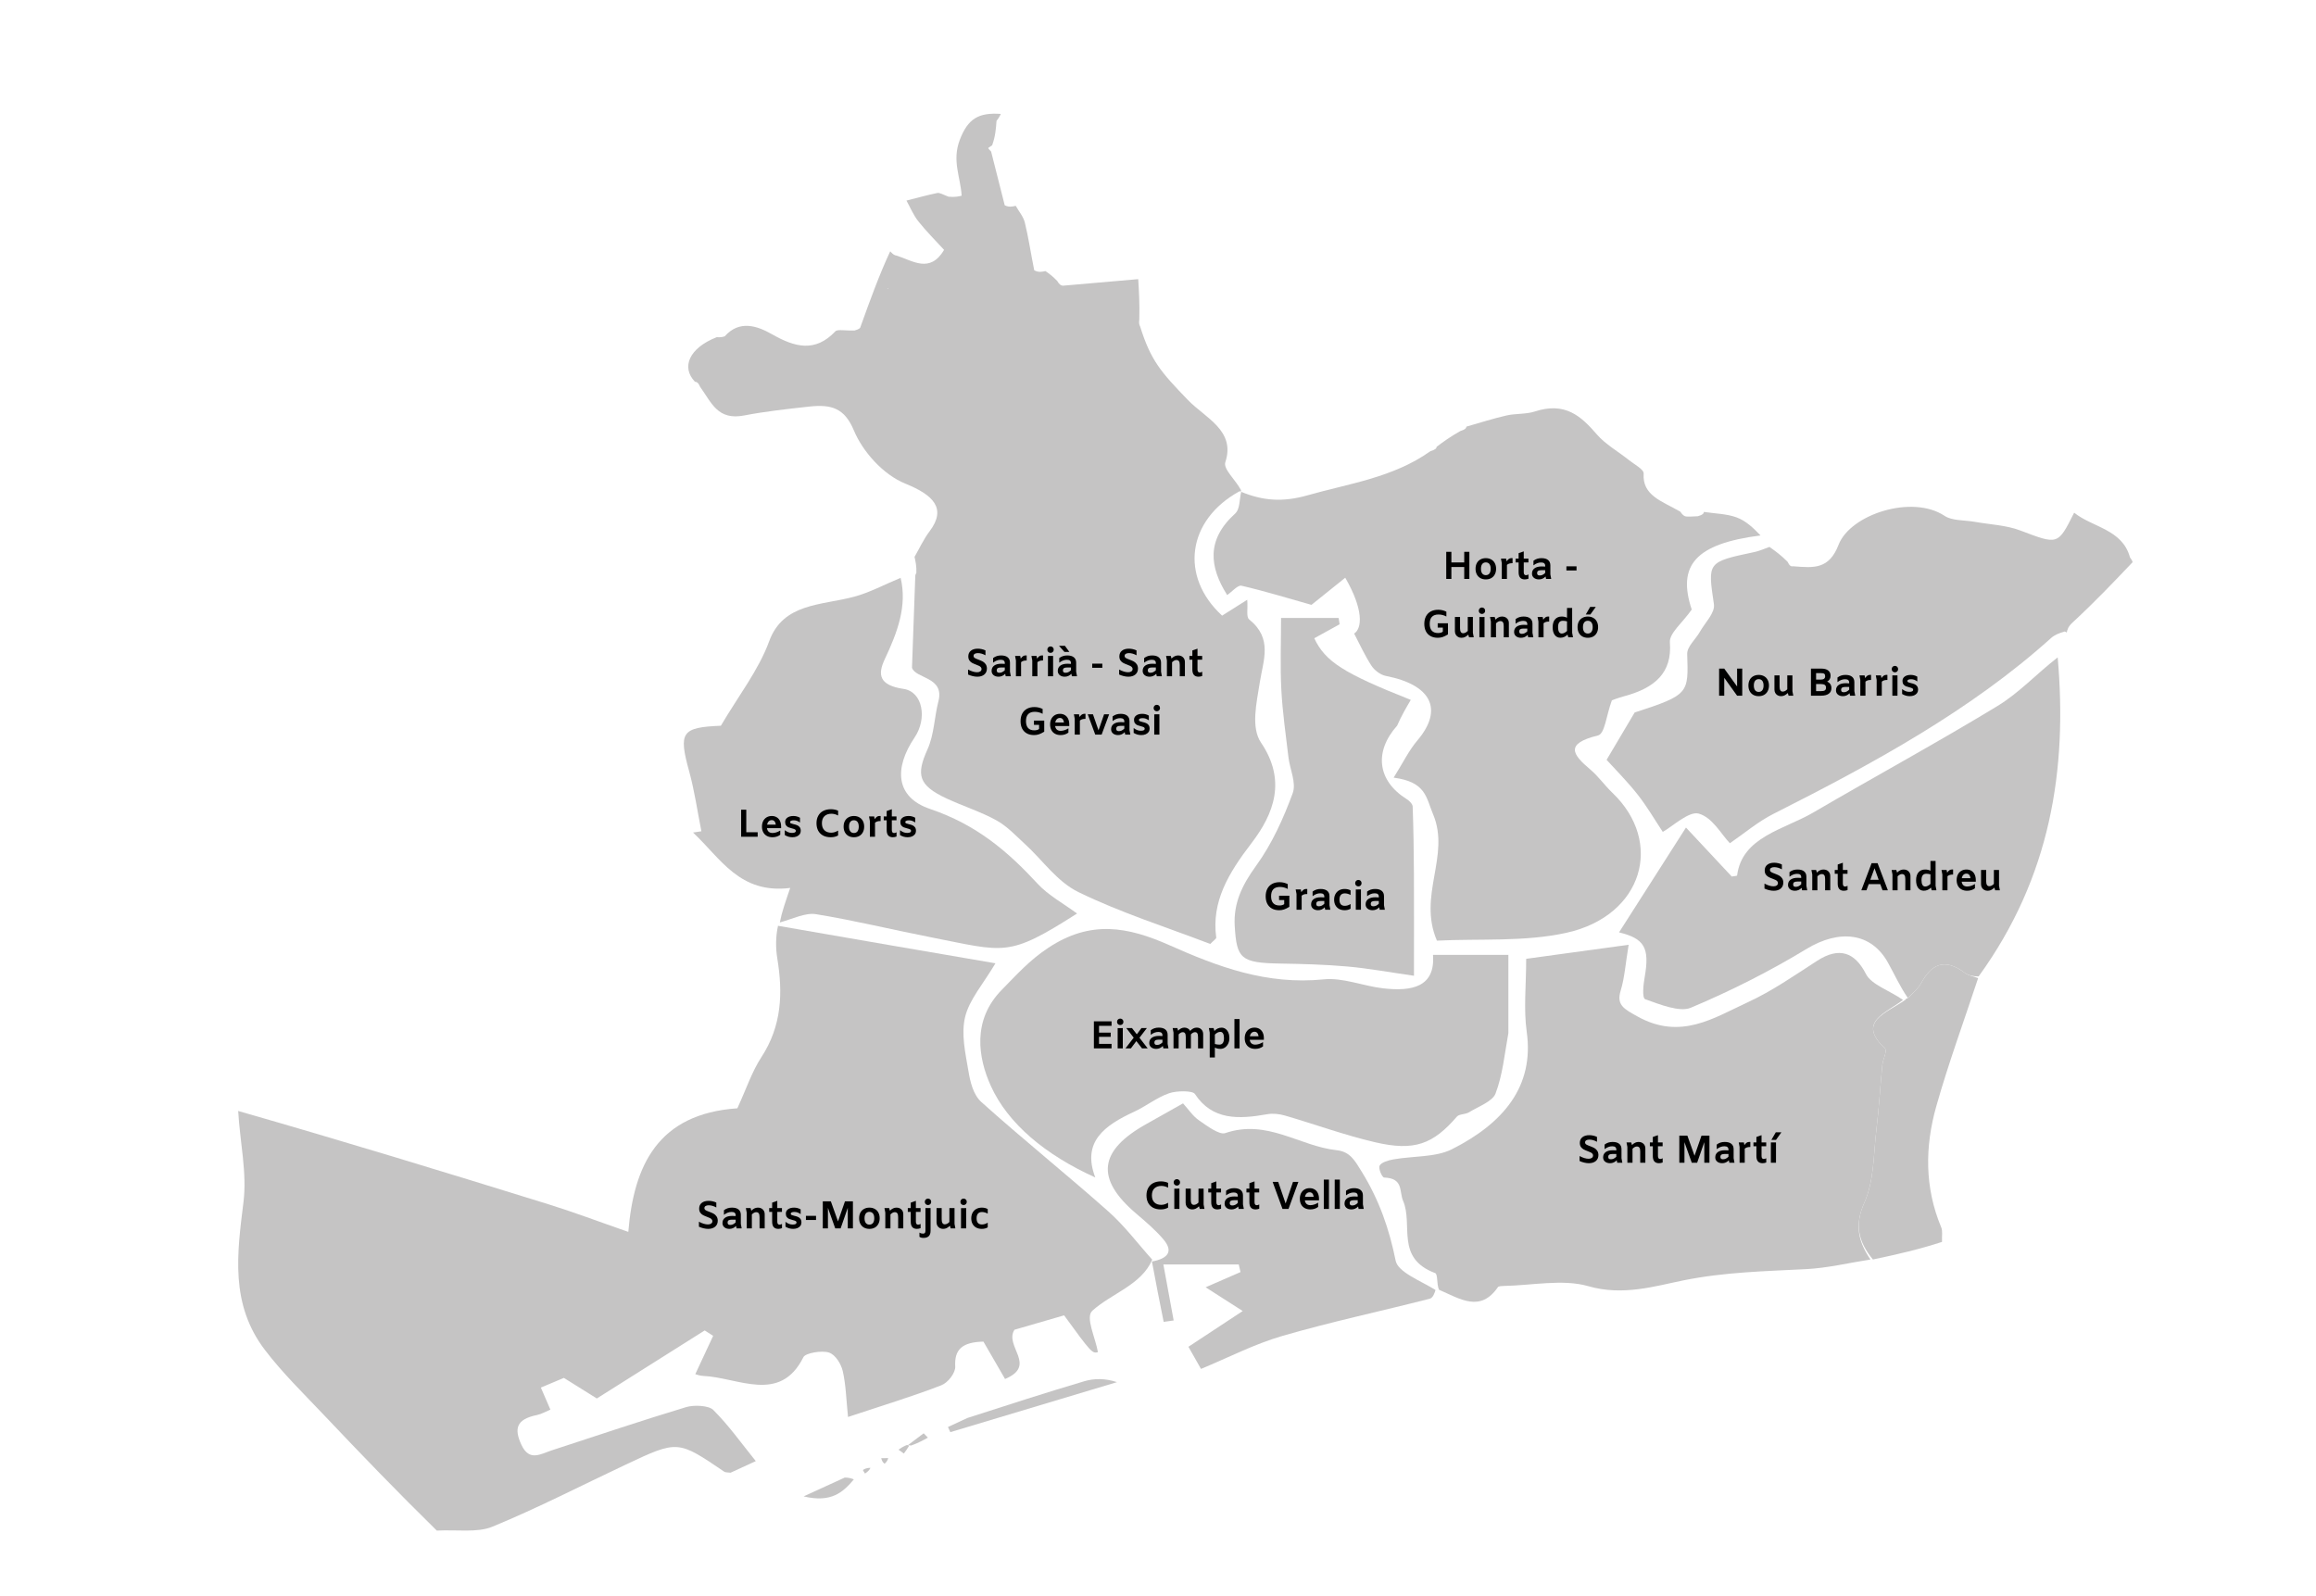 <?xml version="1.0" encoding="UTF-8"?> <svg xmlns="http://www.w3.org/2000/svg" width="952" height="656" viewBox="0 0 952 656" fill="none"><path d="M397.687 582.922C414.198 577.595 429.871 572.528 445.698 567.833C449.763 566.627 454.316 566.592 459.139 568.202C436.302 575.054 413.465 581.907 390.629 588.759C390.306 588.055 389.984 587.351 389.661 586.647C392.076 585.538 394.49 584.429 397.687 582.922Z" fill="#C5C4C4"></path><path d="M347.239 607.427C348.986 607.425 349.988 607.798 350.989 608.171C346.586 613.378 341.816 617.916 330.334 615.167C337.113 612.077 341.804 609.939 347.239 607.427Z" fill="#C5C4C4"></path><path d="M373.344 594.004C375.456 592.413 377.568 590.822 379.68 589.231C380.259 589.827 380.837 590.424 381.416 591.021C379.43 592.117 377.444 593.214 374.529 594.26C373.6 594.209 373.344 594.004 373.344 594.004Z" fill="#C5C4C4"></path><path d="M357.789 603.426C357.409 604.476 356.486 605.127 355.563 605.778C355.268 605.269 354.611 604.402 354.738 604.31C355.472 603.781 356.39 603.435 357.789 603.426Z" fill="#C5C4C4"></path><path d="M363.585 601.743C362.65 600.99 362.444 600.229 362.237 599.468C363.2 599.454 364.163 599.44 365.126 599.426C364.855 600.195 364.585 600.965 363.585 601.743Z" fill="#C5C4C4"></path><path d="M373.731 594.308C373.084 595.455 372.307 596.503 371.529 597.55C370.794 597.019 370.06 596.488 369.325 595.957C370.17 595.376 371.014 594.795 372.601 594.109C373.344 594.004 373.6 594.209 373.731 594.308Z" fill="#C5C4C4"></path><path d="M179.546 629.226C163.549 613.531 148.43 597.872 133.501 582.085C125.064 573.164 116.121 564.476 108.845 554.902C94.495 536.017 97.477 515.232 100.084 494.173C101.571 482.167 98.677 469.773 97.901 456.717C140.515 468.93 183.015 481.908 225.431 495.077C235.893 498.325 246.084 502.198 258.268 506.433C260.529 479.042 270.423 457.887 303.095 455.622C306.829 447.515 309.031 440.641 312.984 434.583C321.424 421.648 321.821 408.116 319.518 394.065C318.774 389.524 318.862 384.886 319.809 380.601C350.634 385.98 380.22 391.051 409.18 396.015C404.19 404.467 398.454 410.907 396.724 418.041C395.009 425.108 396.836 432.934 398.074 440.312C398.816 444.734 400.034 450.027 403.4 453.052C420.404 468.337 438.445 482.795 455.56 497.995C462.331 504.009 467.648 511.192 473.627 517.843C469.245 528.227 456.889 531.709 449.01 538.844C446.038 541.536 450.311 549.94 451.305 555.884C448.949 556.448 448.59 556.101 437.403 540.74C430.446 542.759 423.324 544.825 416.992 546.662C412.697 553.444 426.486 561.304 413.132 566.904C409.979 561.452 407.043 556.374 404.248 551.541C395.569 551.732 392.238 554.739 392.652 561.77C392.803 564.335 389.756 568.39 386.929 569.489C375.276 574.018 363.147 577.674 348.582 582.519C347.833 575.295 347.735 569.348 346.402 563.606C345.741 560.761 343.436 556.908 340.73 556.03C337.81 555.081 331.109 556.204 330.252 557.919C320.605 577.235 303.492 566.267 289.007 565.642C287.571 565.58 286.166 565.006 285.803 564.92C288.375 559.402 290.759 554.286 293.143 549.17C291.987 548.428 290.831 547.686 289.675 546.943C275.141 556.111 260.608 565.278 245.331 574.914C241.108 572.276 236.731 569.543 231.785 566.454C229.35 567.479 226.122 568.837 222.324 570.435C223.649 573.504 224.839 576.261 226.241 579.508C224.194 580.348 222.545 581.346 220.718 581.719C212.151 583.468 211.281 587.378 214.317 593.933C217.57 600.955 222.127 597.765 226.864 596.222C245.23 590.24 263.509 584.052 282.042 578.466C285.308 577.482 291.342 577.791 293.164 579.606C299.579 585.995 304.716 593.3 310.665 600.662C306.377 602.636 303.22 604.09 300.298 605.435C299.178 605.271 298.224 605.374 297.705 605.021C278.646 592.059 278.633 592.025 257.347 602.04C239.056 610.647 221.149 619.91 202.359 627.645C196.229 630.169 187.853 628.798 179.546 629.226Z" fill="#C5C4C4"></path><path d="M291.104 505.192C290.507 505.192 289.872 505.112 289.2 504.952C288.528 504.792 287.894 504.573 287.296 504.296V502.248C288.683 502.995 289.92 503.368 291.008 503.368C291.552 503.368 291.99 503.251 292.32 503.016C292.662 502.781 292.832 502.451 292.832 502.024C292.832 501.725 292.736 501.475 292.544 501.272C292.363 501.059 292.134 500.888 291.856 500.76C291.579 500.621 291.184 500.456 290.672 500.264C289.979 500.008 289.414 499.763 288.976 499.528C288.539 499.293 288.166 498.963 287.856 498.536C287.547 498.099 287.392 497.539 287.392 496.856C287.392 495.853 287.739 495.075 288.432 494.52C289.126 493.955 290.075 493.672 291.28 493.672C291.846 493.672 292.4 493.736 292.944 493.864C293.488 493.981 293.99 494.157 294.448 494.392V496.392C293.371 495.795 292.331 495.496 291.328 495.496C290.774 495.496 290.336 495.597 290.016 495.8C289.707 495.992 289.552 496.269 289.552 496.632C289.552 496.995 289.712 497.283 290.032 497.496C290.363 497.699 290.87 497.923 291.552 498.168C292.267 498.435 292.854 498.691 293.312 498.936C293.771 499.181 294.166 499.539 294.496 500.008C294.838 500.467 295.019 501.064 295.04 501.8C295.04 502.856 294.683 503.688 293.968 504.296C293.254 504.893 292.299 505.192 291.104 505.192ZM302.763 505L302.555 503.992C301.797 504.792 300.885 505.192 299.819 505.192C298.976 505.192 298.288 504.973 297.755 504.536C297.232 504.099 296.971 503.523 296.971 502.808C296.971 501.88 297.312 501.16 297.995 500.648C298.688 500.125 299.685 499.864 300.987 499.864C301.456 499.864 301.925 499.885 302.395 499.928V499.624C302.395 499.155 302.261 498.808 301.995 498.584C301.728 498.349 301.307 498.232 300.731 498.232C300.165 498.232 299.637 498.328 299.147 498.52C298.667 498.701 298.144 499 297.579 499.416V497.528C298.069 497.155 298.581 496.883 299.115 496.712C299.648 496.541 300.235 496.456 300.875 496.456C302.059 496.456 302.96 496.712 303.579 497.224C304.208 497.725 304.523 498.461 304.523 499.432V503.144L304.875 505H302.763ZM299.083 502.648C299.083 503.267 299.435 503.576 300.139 503.576C300.544 503.576 300.928 503.496 301.291 503.336C301.653 503.165 302.021 502.899 302.395 502.536V501.4H300.859C300.24 501.4 299.787 501.491 299.499 501.672C299.221 501.853 299.083 502.179 299.083 502.648ZM311.516 496.456C312.359 496.456 313.036 496.707 313.548 497.208C314.071 497.699 314.332 498.349 314.332 499.16V505H312.22V500.36C312.22 499.635 312.108 499.117 311.884 498.808C311.671 498.488 311.313 498.328 310.812 498.328C310.257 498.328 309.671 498.637 309.052 499.256V505H306.94V498.504L306.588 496.648H308.524L308.828 497.72C309.287 497.272 309.729 496.952 310.156 496.76C310.583 496.557 311.036 496.456 311.516 496.456ZM319.51 496.648H321.43V498.216H319.51V502.248C319.51 503.059 319.82 503.464 320.438 503.464C320.726 503.464 321.062 503.363 321.446 503.16V504.904C321.18 505 320.929 505.069 320.694 505.112C320.47 505.165 320.214 505.192 319.926 505.192C318.241 505.192 317.398 504.211 317.398 502.248V498.216H316.182V496.648H317.398V494.408L319.51 493.672V496.648ZM326.012 505.192C325.458 505.192 324.914 505.117 324.38 504.968C323.847 504.808 323.346 504.584 322.876 504.296V502.296C323.388 502.68 323.874 502.963 324.332 503.144C324.791 503.325 325.287 503.416 325.82 503.416C326.364 503.416 326.764 503.347 327.02 503.208C327.287 503.069 327.42 502.856 327.42 502.568C327.42 502.291 327.292 502.088 327.036 501.96C326.791 501.821 326.396 501.688 325.852 501.56C325.255 501.411 324.77 501.261 324.396 501.112C324.023 500.952 323.698 500.696 323.42 500.344C323.154 499.992 323.02 499.517 323.02 498.92C323.02 498.173 323.324 497.576 323.932 497.128C324.551 496.68 325.378 496.456 326.412 496.456C326.914 496.456 327.378 496.515 327.804 496.632C328.231 496.739 328.668 496.92 329.116 497.176V499.128C328.658 498.808 328.231 498.579 327.836 498.44C327.442 498.301 327.02 498.232 326.572 498.232C326.082 498.232 325.703 498.296 325.436 498.424C325.17 498.541 325.036 498.717 325.036 498.952C325.036 499.187 325.148 499.363 325.372 499.48C325.607 499.587 325.975 499.699 326.476 499.816C327.074 499.944 327.57 500.093 327.964 500.264C328.37 500.424 328.716 500.691 329.004 501.064C329.292 501.427 329.436 501.933 329.436 502.584C329.436 503.085 329.292 503.539 329.004 503.944C328.716 504.339 328.311 504.648 327.788 504.872C327.266 505.085 326.674 505.192 326.012 505.192ZM335.436 499.832V501.528H331.276V499.832H335.436ZM350.595 505H348.483V496.536L345.539 505H343.331L340.323 496.552V505H338.211V493.864H341.523L344.467 502.12L347.331 493.864H350.595V505ZM357.37 505.192C356.528 505.192 355.786 505.016 355.146 504.664C354.506 504.301 354.01 503.789 353.658 503.128C353.317 502.467 353.146 501.699 353.146 500.824C353.146 499.949 353.317 499.181 353.658 498.52C354.01 497.859 354.506 497.352 355.146 497C355.786 496.637 356.528 496.456 357.37 496.456C358.213 496.456 358.954 496.637 359.594 497C360.234 497.352 360.725 497.859 361.066 498.52C361.418 499.181 361.594 499.949 361.594 500.824C361.594 501.699 361.418 502.467 361.066 503.128C360.725 503.789 360.234 504.301 359.594 504.664C358.954 505.016 358.213 505.192 357.37 505.192ZM357.37 503.448C358 503.448 358.49 503.224 358.842 502.776C359.194 502.317 359.37 501.667 359.37 500.824C359.37 499.971 359.194 499.32 358.842 498.872C358.49 498.424 358 498.2 357.37 498.2C356.741 498.2 356.25 498.424 355.898 498.872C355.546 499.32 355.37 499.971 355.37 500.824C355.37 501.667 355.546 502.317 355.898 502.776C356.25 503.224 356.741 503.448 357.37 503.448ZM368.485 496.456C369.327 496.456 370.005 496.707 370.517 497.208C371.039 497.699 371.301 498.349 371.301 499.16V505H369.189V500.36C369.189 499.635 369.077 499.117 368.853 498.808C368.639 498.488 368.282 498.328 367.781 498.328C367.226 498.328 366.639 498.637 366.021 499.256V505H363.909V498.504L363.557 496.648H365.493L365.797 497.72C366.255 497.272 366.698 496.952 367.125 496.76C367.551 496.557 368.005 496.456 368.485 496.456ZM376.479 496.648H378.399V498.216H376.479V502.248C376.479 503.059 376.788 503.464 377.407 503.464C377.695 503.464 378.031 503.363 378.415 503.16V504.904C378.148 505 377.898 505.069 377.663 505.112C377.439 505.165 377.183 505.192 376.895 505.192C375.21 505.192 374.367 504.211 374.367 502.248V498.216H373.151V496.648H374.367V494.408L376.479 493.672V496.648ZM381.461 495.4C381.099 495.4 380.789 495.277 380.533 495.032C380.277 494.787 380.149 494.467 380.149 494.072C380.149 493.677 380.277 493.357 380.533 493.112C380.789 492.867 381.099 492.744 381.461 492.744C381.824 492.744 382.133 492.867 382.389 493.112C382.645 493.357 382.773 493.677 382.773 494.072C382.773 494.467 382.645 494.787 382.389 495.032C382.133 495.277 381.824 495.4 381.461 495.4ZM379.621 508.904C379.237 508.904 378.917 508.867 378.661 508.792C378.405 508.728 378.165 508.616 377.941 508.456V506.712C378.187 506.872 378.427 506.984 378.661 507.048C378.896 507.112 379.152 507.144 379.429 507.144C379.771 507.144 380.016 507.053 380.165 506.872C380.325 506.691 380.405 506.387 380.405 505.96V496.648H382.517V505.96C382.517 507.923 381.552 508.904 379.621 508.904ZM390.778 505L390.474 503.912C389.93 504.392 389.45 504.728 389.034 504.92C388.628 505.101 388.164 505.192 387.642 505.192C387.14 505.192 386.682 505.075 386.266 504.84C385.86 504.605 385.54 504.285 385.306 503.88C385.082 503.464 384.97 503 384.97 502.488V496.648H387.082V501.288C387.082 501.96 387.188 502.467 387.402 502.808C387.615 503.149 387.924 503.32 388.33 503.32C388.671 503.32 388.991 503.245 389.29 503.096C389.588 502.947 389.908 502.707 390.25 502.376V496.648H392.362V503.144L392.714 505H390.778ZM396.084 495.4C395.721 495.4 395.412 495.277 395.156 495.032C394.9 494.787 394.772 494.467 394.772 494.072C394.772 493.677 394.9 493.357 395.156 493.112C395.412 492.867 395.721 492.744 396.084 492.744C396.447 492.744 396.756 492.867 397.012 493.112C397.268 493.357 397.396 493.677 397.396 494.072C397.396 494.467 397.268 494.787 397.012 495.032C396.756 495.277 396.447 495.4 396.084 495.4ZM397.14 496.648V505H395.028V496.664L397.14 496.648ZM403.576 505.192C402.702 505.192 401.934 505.016 401.272 504.664C400.622 504.301 400.12 503.795 399.768 503.144C399.416 502.493 399.24 501.731 399.24 500.856C399.24 499.981 399.422 499.213 399.784 498.552C400.147 497.88 400.654 497.363 401.304 497C401.966 496.637 402.723 496.456 403.576 496.456C404.536 496.456 405.347 496.653 406.008 497.048V498.904H405.944C405.592 498.691 405.208 498.531 404.792 498.424C404.387 498.317 404.008 498.264 403.656 498.264C402.92 498.264 402.366 498.483 401.992 498.92C401.619 499.357 401.432 500.003 401.432 500.856C401.432 502.541 402.163 503.384 403.624 503.384C404.008 503.384 404.398 503.325 404.792 503.208C405.198 503.08 405.582 502.904 405.944 502.68H406.008V504.568C405.326 504.984 404.515 505.192 403.576 505.192Z" fill="black"></path><path d="M370.206 237.554C372.992 249.167 368.821 260.105 363.706 270.952C360.681 277.367 361.333 281.72 371.433 283.217C379.284 284.381 381.245 295.326 375.944 303.186C367.471 315.753 367.998 327.708 382.296 332.558C401.724 339.148 414.451 350.257 426.56 363.354C430.932 368.082 437.268 371.513 442.728 375.551C414.145 393.769 413.398 391.336 382.199 385.226C366.578 382.167 351.139 378.374 335.411 375.821C331.098 375.12 326.041 377.696 320.546 379.223C321.313 375.192 322.86 370.707 324.815 365.036C303.983 367.637 296.206 352.821 284.878 342.26C286.023 342.085 287.169 341.91 288.314 341.736C286.668 333.506 285.508 325.181 283.273 317.067C278.835 300.956 280.189 299.036 296.319 298.349C303.42 286.245 311.842 275.48 316.161 263.646C321.931 247.833 337.58 248.94 351.097 245.31C357.499 243.591 363.344 240.391 370.206 237.554Z" fill="#C5C4C4"></path><path d="M304.648 332.864H306.76V342.144H311.448V344H304.648V332.864ZM321.081 340.464H315.273C315.359 341.104 315.593 341.595 315.977 341.936C316.372 342.277 316.895 342.448 317.545 342.448C318.025 342.448 318.543 342.363 319.097 342.192C319.663 342.011 320.185 341.765 320.665 341.456H320.729V343.168C320.303 343.499 319.812 343.755 319.257 343.936C318.713 344.107 318.137 344.192 317.529 344.192C316.655 344.192 315.892 344.016 315.241 343.664C314.591 343.312 314.089 342.805 313.737 342.144C313.385 341.483 313.209 340.709 313.209 339.824C313.209 338.96 313.375 338.197 313.705 337.536C314.047 336.875 314.521 336.363 315.129 336C315.737 335.637 316.441 335.456 317.241 335.456C318.02 335.456 318.697 335.632 319.273 335.984C319.86 336.336 320.308 336.843 320.617 337.504C320.927 338.165 321.081 338.939 321.081 339.824V340.464ZM317.241 337.152C316.74 337.152 316.319 337.317 315.977 337.648C315.647 337.979 315.423 338.437 315.305 339.024H318.905C318.82 338.416 318.639 337.952 318.361 337.632C318.084 337.312 317.711 337.152 317.241 337.152ZM325.731 344.192C325.177 344.192 324.633 344.117 324.099 343.968C323.566 343.808 323.065 343.584 322.595 343.296V341.296C323.107 341.68 323.593 341.963 324.051 342.144C324.51 342.325 325.006 342.416 325.539 342.416C326.083 342.416 326.483 342.347 326.739 342.208C327.006 342.069 327.139 341.856 327.139 341.568C327.139 341.291 327.011 341.088 326.755 340.96C326.51 340.821 326.115 340.688 325.571 340.56C324.974 340.411 324.489 340.261 324.115 340.112C323.742 339.952 323.417 339.696 323.139 339.344C322.873 338.992 322.739 338.517 322.739 337.92C322.739 337.173 323.043 336.576 323.651 336.128C324.27 335.68 325.097 335.456 326.131 335.456C326.633 335.456 327.097 335.515 327.523 335.632C327.95 335.739 328.387 335.92 328.835 336.176V338.128C328.377 337.808 327.95 337.579 327.555 337.44C327.161 337.301 326.739 337.232 326.291 337.232C325.801 337.232 325.422 337.296 325.155 337.424C324.889 337.541 324.755 337.717 324.755 337.952C324.755 338.187 324.867 338.363 325.091 338.48C325.326 338.587 325.694 338.699 326.195 338.816C326.793 338.944 327.289 339.093 327.683 339.264C328.089 339.424 328.435 339.691 328.723 340.064C329.011 340.427 329.155 340.933 329.155 341.584C329.155 342.085 329.011 342.539 328.723 342.944C328.435 343.339 328.03 343.648 327.507 343.872C326.985 344.085 326.393 344.192 325.731 344.192ZM341.496 344.192C340.269 344.192 339.213 343.957 338.328 343.488C337.453 343.019 336.781 342.352 336.312 341.488C335.853 340.613 335.624 339.595 335.624 338.432C335.624 337.269 335.858 336.256 336.328 335.392C336.797 334.517 337.48 333.845 338.376 333.376C339.272 332.907 340.344 332.672 341.592 332.672C342.114 332.672 342.626 332.725 343.128 332.832C343.64 332.928 344.098 333.077 344.504 333.28V335.232H344.44C344.034 334.997 343.592 334.821 343.112 334.704C342.642 334.587 342.194 334.528 341.768 334.528C340.552 334.528 339.592 334.864 338.888 335.536C338.194 336.208 337.848 337.173 337.848 338.432C337.848 339.68 338.189 340.64 338.872 341.312C339.554 341.984 340.488 342.32 341.672 342.32C342.13 342.32 342.594 342.251 343.064 342.112C343.544 341.963 344.002 341.755 344.44 341.488H344.504V343.456C343.65 343.947 342.648 344.192 341.496 344.192ZM350.995 344.192C350.153 344.192 349.411 344.016 348.771 343.664C348.131 343.301 347.635 342.789 347.283 342.128C346.942 341.467 346.771 340.699 346.771 339.824C346.771 338.949 346.942 338.181 347.283 337.52C347.635 336.859 348.131 336.352 348.771 336C349.411 335.637 350.153 335.456 350.995 335.456C351.838 335.456 352.579 335.637 353.219 336C353.859 336.352 354.35 336.859 354.691 337.52C355.043 338.181 355.219 338.949 355.219 339.824C355.219 340.699 355.043 341.467 354.691 342.128C354.35 342.789 353.859 343.301 353.219 343.664C352.579 344.016 351.838 344.192 350.995 344.192ZM350.995 342.448C351.625 342.448 352.115 342.224 352.467 341.776C352.819 341.317 352.995 340.667 352.995 339.824C352.995 338.971 352.819 338.32 352.467 337.872C352.115 337.424 351.625 337.2 350.995 337.2C350.366 337.2 349.875 337.424 349.523 337.872C349.171 338.32 348.995 338.971 348.995 339.824C348.995 340.667 349.171 341.317 349.523 341.776C349.875 342.224 350.366 342.448 350.995 342.448ZM361.982 335.456V337.536H361.71C360.878 337.536 360.2 337.765 359.678 338.224V344H357.566V337.504L357.214 335.648H359.326L359.534 336.752C359.886 336.272 360.206 335.936 360.494 335.744C360.782 335.552 361.102 335.456 361.454 335.456H361.982ZM366.588 335.648H368.508V337.216H366.588V341.248C366.588 342.059 366.898 342.464 367.516 342.464C367.804 342.464 368.14 342.363 368.524 342.16V343.904C368.258 344 368.007 344.069 367.772 344.112C367.548 344.165 367.292 344.192 367.004 344.192C365.319 344.192 364.476 343.211 364.476 341.248V337.216H363.26V335.648H364.476V333.408L366.588 332.672V335.648ZM373.091 344.192C372.536 344.192 371.992 344.117 371.459 343.968C370.925 343.808 370.424 343.584 369.955 343.296V341.296C370.467 341.68 370.952 341.963 371.411 342.144C371.869 342.325 372.365 342.416 372.899 342.416C373.443 342.416 373.843 342.347 374.099 342.208C374.365 342.069 374.499 341.856 374.499 341.568C374.499 341.291 374.371 341.088 374.115 340.96C373.869 340.821 373.475 340.688 372.931 340.56C372.333 340.411 371.848 340.261 371.475 340.112C371.101 339.952 370.776 339.696 370.499 339.344C370.232 338.992 370.099 338.517 370.099 337.92C370.099 337.173 370.403 336.576 371.011 336.128C371.629 335.68 372.456 335.456 373.491 335.456C373.992 335.456 374.456 335.515 374.883 335.632C375.309 335.739 375.747 335.92 376.195 336.176V338.128C375.736 337.808 375.309 337.579 374.915 337.44C374.52 337.301 374.099 337.232 373.651 337.232C373.16 337.232 372.781 337.296 372.515 337.424C372.248 337.541 372.115 337.717 372.115 337.952C372.115 338.187 372.227 338.363 372.451 338.48C372.685 338.587 373.053 338.699 373.555 338.816C374.152 338.944 374.648 339.093 375.043 339.264C375.448 339.424 375.795 339.691 376.083 340.064C376.371 340.427 376.515 340.933 376.515 341.584C376.515 342.085 376.371 342.539 376.083 342.944C375.795 343.339 375.389 343.648 374.867 343.872C374.344 344.085 373.752 344.192 373.091 344.192Z" fill="black"></path><path d="M473.51 518.616C480.504 517.315 482.181 514.233 478.309 509.611C475.065 505.739 471.021 502.305 467.043 498.919C450.213 484.592 451.523 473.029 471.346 462.01C476.036 459.403 480.692 456.751 486.291 453.598C488.548 456.071 490.259 458.781 492.855 460.579C496.122 462.841 501.208 466.648 503.616 465.826C520.911 459.924 534.083 471.2 549.428 472.846C554.97 473.441 556.893 477.073 559.776 481.75C567.034 493.522 571.074 505.368 573.698 518.304C574.649 522.996 583.878 526.489 590.069 530.306C589.782 531.401 589.059 533.56 587.688 533.911C567.525 539.074 547.039 543.414 527.137 549.197C515.512 552.575 504.788 558.169 493.669 562.762C491.988 559.799 490.18 556.608 488.509 553.663C495.287 549.197 502.599 544.38 510.824 538.961C506.711 536.328 501.706 533.125 495.575 529.2C500.507 527.05 505.213 524.999 509.919 522.948C509.677 521.9 509.434 520.852 509.191 519.805C499.134 519.805 489.077 519.805 478.207 519.805C479.86 528.803 481.15 535.825 482.44 542.847C481.071 543.041 479.702 543.234 478.333 543.427C476.734 535.454 475.136 527.481 473.51 518.616Z" fill="#C5C4C4"></path><path d="M477.136 497.192C475.909 497.192 474.853 496.957 473.968 496.488C473.093 496.019 472.421 495.352 471.952 494.488C471.493 493.613 471.264 492.595 471.264 491.432C471.264 490.269 471.498 489.256 471.968 488.392C472.437 487.517 473.12 486.845 474.016 486.376C474.912 485.907 475.984 485.672 477.232 485.672C477.754 485.672 478.266 485.725 478.768 485.832C479.28 485.928 479.738 486.077 480.144 486.28V488.232H480.08C479.674 487.997 479.232 487.821 478.752 487.704C478.282 487.587 477.834 487.528 477.408 487.528C476.192 487.528 475.232 487.864 474.528 488.536C473.834 489.208 473.488 490.173 473.488 491.432C473.488 492.68 473.829 493.64 474.512 494.312C475.194 494.984 476.128 495.32 477.312 495.32C477.77 495.32 478.234 495.251 478.704 495.112C479.184 494.963 479.642 494.755 480.08 494.488H480.144V496.456C479.29 496.947 478.288 497.192 477.136 497.192ZM483.755 487.4C483.393 487.4 483.083 487.277 482.827 487.032C482.571 486.787 482.443 486.467 482.443 486.072C482.443 485.677 482.571 485.357 482.827 485.112C483.083 484.867 483.393 484.744 483.755 484.744C484.118 484.744 484.427 484.867 484.683 485.112C484.939 485.357 485.067 485.677 485.067 486.072C485.067 486.467 484.939 486.787 484.683 487.032C484.427 487.277 484.118 487.4 483.755 487.4ZM484.811 488.648V497H482.699V488.664L484.811 488.648ZM493.168 497L492.864 495.912C492.32 496.392 491.84 496.728 491.424 496.92C491.018 497.101 490.554 497.192 490.032 497.192C489.53 497.192 489.072 497.075 488.656 496.84C488.25 496.605 487.93 496.285 487.696 495.88C487.472 495.464 487.36 495 487.36 494.488V488.648H489.472V493.288C489.472 493.96 489.578 494.467 489.792 494.808C490.005 495.149 490.314 495.32 490.72 495.32C491.061 495.32 491.381 495.245 491.68 495.096C491.978 494.947 492.298 494.707 492.64 494.376V488.648H494.752V495.144L495.104 497H493.168ZM499.994 488.648H501.914V490.216H499.994V494.248C499.994 495.059 500.303 495.464 500.922 495.464C501.21 495.464 501.546 495.363 501.93 495.16V496.904C501.663 497 501.413 497.069 501.178 497.112C500.954 497.165 500.698 497.192 500.41 497.192C498.725 497.192 497.882 496.211 497.882 494.248V490.216H496.666V488.648H497.882V486.408L499.994 485.672V488.648ZM509.168 497L508.96 495.992C508.203 496.792 507.291 497.192 506.224 497.192C505.382 497.192 504.694 496.973 504.16 496.536C503.638 496.099 503.376 495.523 503.376 494.808C503.376 493.88 503.718 493.16 504.4 492.648C505.094 492.125 506.091 491.864 507.392 491.864C507.862 491.864 508.331 491.885 508.8 491.928V491.624C508.8 491.155 508.667 490.808 508.4 490.584C508.134 490.349 507.712 490.232 507.136 490.232C506.571 490.232 506.043 490.328 505.552 490.52C505.072 490.701 504.55 491 503.984 491.416V489.528C504.475 489.155 504.987 488.883 505.52 488.712C506.054 488.541 506.64 488.456 507.28 488.456C508.464 488.456 509.366 488.712 509.984 489.224C510.614 489.725 510.928 490.461 510.928 491.432V495.144L511.28 497H509.168ZM505.488 494.648C505.488 495.267 505.84 495.576 506.544 495.576C506.95 495.576 507.334 495.496 507.696 495.336C508.059 495.165 508.427 494.899 508.8 494.536V493.4H507.264C506.646 493.4 506.192 493.491 505.904 493.672C505.627 493.853 505.488 494.179 505.488 494.648ZM515.681 488.648H517.601V490.216H515.681V494.248C515.681 495.059 515.991 495.464 516.609 495.464C516.897 495.464 517.233 495.363 517.617 495.16V496.904C517.351 497 517.1 497.069 516.865 497.112C516.641 497.165 516.385 497.192 516.097 497.192C514.412 497.192 513.569 496.211 513.569 494.248V490.216H512.353V488.648H513.569V486.408L515.681 485.672V488.648ZM533.708 485.864L529.644 497H527.18L523.116 485.864H525.404L528.46 494.76L531.5 485.864H533.708ZM542.175 493.464H536.367C536.452 494.104 536.687 494.595 537.071 494.936C537.465 495.277 537.988 495.448 538.639 495.448C539.119 495.448 539.636 495.363 540.191 495.192C540.756 495.011 541.279 494.765 541.759 494.456H541.823V496.168C541.396 496.499 540.905 496.755 540.351 496.936C539.807 497.107 539.231 497.192 538.623 497.192C537.748 497.192 536.985 497.016 536.335 496.664C535.684 496.312 535.183 495.805 534.831 495.144C534.479 494.483 534.303 493.709 534.303 492.824C534.303 491.96 534.468 491.197 534.799 490.536C535.14 489.875 535.615 489.363 536.223 489C536.831 488.637 537.535 488.456 538.335 488.456C539.113 488.456 539.791 488.632 540.367 488.984C540.953 489.336 541.401 489.843 541.711 490.504C542.02 491.165 542.175 491.939 542.175 492.824V493.464ZM538.335 490.152C537.833 490.152 537.412 490.317 537.071 490.648C536.74 490.979 536.516 491.437 536.399 492.024H539.999C539.913 491.416 539.732 490.952 539.455 490.632C539.177 490.312 538.804 490.152 538.335 490.152ZM544.152 484.936H546.264V497H544.152V484.936ZM548.637 484.936H550.749V497H548.637V484.936ZM558.465 497L558.257 495.992C557.5 496.792 556.588 497.192 555.521 497.192C554.678 497.192 553.99 496.973 553.457 496.536C552.934 496.099 552.673 495.523 552.673 494.808C552.673 493.88 553.014 493.16 553.697 492.648C554.39 492.125 555.388 491.864 556.689 491.864C557.158 491.864 557.628 491.885 558.097 491.928V491.624C558.097 491.155 557.964 490.808 557.697 490.584C557.43 490.349 557.009 490.232 556.433 490.232C555.868 490.232 555.34 490.328 554.849 490.52C554.369 490.701 553.846 491 553.281 491.416V489.528C553.772 489.155 554.284 488.883 554.817 488.712C555.35 488.541 555.937 488.456 556.577 488.456C557.761 488.456 558.662 488.712 559.281 489.224C559.91 489.725 560.225 490.461 560.225 491.432V495.144L560.577 497H558.465ZM554.785 494.648C554.785 495.267 555.137 495.576 555.841 495.576C556.246 495.576 556.63 495.496 556.993 495.336C557.356 495.165 557.724 494.899 558.097 494.536V493.4H556.561C555.942 493.4 555.489 493.491 555.201 493.672C554.924 493.853 554.785 494.179 554.785 494.648Z" fill="black"></path><path d="M574.314 298.293C564.698 309.062 566.211 320.975 578.175 328.484C579.322 329.203 580.646 330.51 580.685 331.576C581.019 340.772 581.15 349.974 581.199 359.176C581.268 372.213 581.216 385.251 581.216 401.137C571.214 399.709 562.607 398.115 553.899 397.336C544.683 396.512 535.375 396.273 526.1 396.117C509.999 395.847 508.335 394.066 507.54 380.706C506.981 371.315 510.542 363.906 516.275 355.992C522.901 346.848 527.536 336.463 531.345 326.17C532.968 321.783 530.198 316.273 529.611 311.257C528.529 302.013 527.179 292.772 526.696 283.501C526.193 273.866 526.584 264.197 526.584 254.046C533.007 254.046 541.628 254.046 550.249 254.046C550.383 254.909 550.516 255.771 550.65 256.634C547.149 258.567 543.648 260.5 540.235 262.384C544.75 271.997 552.317 276.795 579.908 287.725C577.965 291.028 576.028 294.319 574.314 298.293Z" fill="#C5C4C4"></path><path d="M520.264 368.48C520.264 367.296 520.488 366.266 520.936 365.392C521.394 364.517 522.05 363.845 522.904 363.376C523.768 362.906 524.786 362.672 525.96 362.672C526.632 362.672 527.234 362.741 527.768 362.88C528.301 363.018 528.824 363.21 529.336 363.456V365.424H529.272C528.898 365.2 528.434 365.013 527.88 364.864C527.336 364.704 526.749 364.624 526.12 364.624C523.698 364.624 522.488 365.898 522.488 368.448C522.488 369.696 522.776 370.64 523.352 371.28C523.928 371.92 524.77 372.24 525.88 372.24C526.776 372.24 527.442 372.053 527.88 371.68V370H525.768V368.24H529.992V372.8C529.138 373.322 528.402 373.685 527.784 373.888C527.165 374.09 526.509 374.192 525.816 374.192C524.642 374.192 523.64 373.957 522.808 373.488C521.976 373.018 521.341 372.357 520.904 371.504C520.477 370.64 520.264 369.632 520.264 368.48ZM537.356 365.456V367.536H537.084C536.252 367.536 535.575 367.765 535.052 368.224V374H532.94V367.504L532.588 365.648H534.7L534.908 366.752C535.26 366.272 535.58 365.936 535.868 365.744C536.156 365.552 536.476 365.456 536.828 365.456H537.356ZM544.731 374L544.523 372.992C543.766 373.792 542.854 374.192 541.787 374.192C540.944 374.192 540.256 373.973 539.723 373.536C539.2 373.098 538.939 372.522 538.939 371.808C538.939 370.88 539.28 370.16 539.963 369.648C540.656 369.125 541.654 368.864 542.955 368.864C543.424 368.864 543.894 368.885 544.363 368.928V368.624C544.363 368.154 544.23 367.808 543.963 367.584C543.696 367.349 543.275 367.232 542.699 367.232C542.134 367.232 541.606 367.328 541.115 367.52C540.635 367.701 540.112 368 539.547 368.416V366.528C540.038 366.154 540.55 365.882 541.083 365.712C541.616 365.541 542.203 365.456 542.843 365.456C544.027 365.456 544.928 365.712 545.547 366.224C546.176 366.725 546.491 367.461 546.491 368.432V372.144L546.843 374H544.731ZM541.051 371.648C541.051 372.266 541.403 372.576 542.107 372.576C542.512 372.576 542.896 372.496 543.259 372.336C543.622 372.165 543.99 371.898 544.363 371.536V370.4H542.827C542.208 370.4 541.755 370.49 541.467 370.672C541.19 370.853 541.051 371.178 541.051 371.648ZM552.732 374.192C551.857 374.192 551.089 374.016 550.428 373.664C549.777 373.301 549.276 372.794 548.924 372.144C548.572 371.493 548.396 370.73 548.396 369.856C548.396 368.981 548.577 368.213 548.94 367.552C549.303 366.88 549.809 366.362 550.46 366C551.121 365.637 551.879 365.456 552.732 365.456C553.692 365.456 554.503 365.653 555.164 366.048V367.904H555.1C554.748 367.69 554.364 367.53 553.948 367.424C553.543 367.317 553.164 367.264 552.812 367.264C552.076 367.264 551.521 367.482 551.148 367.92C550.775 368.357 550.588 369.002 550.588 369.856C550.588 371.541 551.319 372.384 552.78 372.384C553.164 372.384 553.553 372.325 553.948 372.208C554.353 372.08 554.737 371.904 555.1 371.68H555.164V373.568C554.481 373.984 553.671 374.192 552.732 374.192ZM558.365 364.4C558.002 364.4 557.693 364.277 557.437 364.032C557.181 363.786 557.053 363.466 557.053 363.072C557.053 362.677 557.181 362.357 557.437 362.112C557.693 361.866 558.002 361.744 558.365 361.744C558.727 361.744 559.037 361.866 559.293 362.112C559.549 362.357 559.677 362.677 559.677 363.072C559.677 363.466 559.549 363.786 559.293 364.032C559.037 364.277 558.727 364.4 558.365 364.4ZM559.421 365.648V374H557.309V365.664L559.421 365.648ZM567.137 374L566.929 372.992C566.172 373.792 565.26 374.192 564.193 374.192C563.35 374.192 562.662 373.973 562.129 373.536C561.606 373.098 561.345 372.522 561.345 371.808C561.345 370.88 561.686 370.16 562.369 369.648C563.062 369.125 564.06 368.864 565.361 368.864C565.83 368.864 566.3 368.885 566.769 368.928V368.624C566.769 368.154 566.636 367.808 566.369 367.584C566.102 367.349 565.681 367.232 565.105 367.232C564.54 367.232 564.012 367.328 563.521 367.52C563.041 367.701 562.518 368 561.953 368.416V366.528C562.444 366.154 562.956 365.882 563.489 365.712C564.022 365.541 564.609 365.456 565.249 365.456C566.433 365.456 567.334 365.712 567.953 366.224C568.582 366.725 568.897 367.461 568.897 368.432V372.144L569.249 374H567.137ZM563.457 371.648C563.457 372.266 563.809 372.576 564.513 372.576C564.918 372.576 565.302 372.496 565.665 372.336C566.028 372.165 566.396 371.898 566.769 371.536V370.4H565.233C564.614 370.4 564.161 370.49 563.873 370.672C563.596 370.853 563.457 371.178 563.457 371.648Z" fill="black"></path><path d="M620.021 424.708C618.398 433.699 617.668 441.943 614.733 449.582C613.487 452.822 607.699 454.89 603.798 457.286C602.402 458.144 599.793 457.97 598.911 458.991C589.053 470.408 581.419 473.36 565.198 469.573C552.612 466.636 540.524 462.193 528.144 458.594C525.919 457.947 523.219 457.643 520.955 458.049C509.058 460.18 498.297 460.566 491.158 449.723C490.227 448.309 483.623 448.355 480.499 449.454C475.369 451.259 471.121 454.767 466.174 457.049C454.017 462.655 444.612 469.405 450.22 484.054C429.711 474.802 414.248 461.89 407.254 446.356C402.171 435.065 399.368 419.477 411.884 406.82C417.929 400.706 423.099 394.791 430.952 389.609C448.322 378.146 463.549 380.945 480.766 388.602C500.442 397.352 520.56 405.002 544.189 402.611C552.014 401.819 560.348 405.365 568.549 406.307C580.475 407.678 590.036 405.705 589.036 392.544C599.408 392.544 608.955 392.544 620.021 392.544C620.021 403.306 620.021 413.511 620.021 424.708Z" fill="#C5C4C4"></path><path d="M451.76 421.72V424.504H456.56V426.248H451.76V429.144H456.912V431H449.648V419.864H456.912V421.72H451.76ZM460.474 421.4C460.111 421.4 459.802 421.277 459.546 421.032C459.29 420.786 459.162 420.466 459.162 420.072C459.162 419.677 459.29 419.357 459.546 419.112C459.802 418.866 460.111 418.744 460.474 418.744C460.837 418.744 461.146 418.866 461.402 419.112C461.658 419.357 461.786 419.677 461.786 420.072C461.786 420.466 461.658 420.786 461.402 421.032C461.146 421.277 460.837 421.4 460.474 421.4ZM461.53 422.648V431H459.418V422.664L461.53 422.648ZM469.438 431L467.102 427.992L464.846 431H462.622L466.014 426.584L462.974 422.648H465.31L467.294 425.208L469.198 422.648H471.422L468.382 426.616L471.774 431H469.438ZM478.199 431L477.991 429.992C477.234 430.792 476.322 431.192 475.255 431.192C474.413 431.192 473.725 430.973 473.191 430.536C472.669 430.098 472.407 429.522 472.407 428.808C472.407 427.88 472.749 427.16 473.431 426.648C474.125 426.125 475.122 425.864 476.423 425.864C476.893 425.864 477.362 425.885 477.831 425.928V425.624C477.831 425.154 477.698 424.808 477.431 424.584C477.165 424.349 476.743 424.232 476.167 424.232C475.602 424.232 475.074 424.328 474.583 424.52C474.103 424.701 473.581 425 473.015 425.416V423.528C473.506 423.154 474.018 422.882 474.551 422.712C475.085 422.541 475.671 422.456 476.311 422.456C477.495 422.456 478.397 422.712 479.015 423.224C479.645 423.725 479.959 424.461 479.959 425.432V429.144L480.311 431H478.199ZM474.519 428.648C474.519 429.266 474.871 429.576 475.575 429.576C475.981 429.576 476.365 429.496 476.727 429.336C477.09 429.165 477.458 428.898 477.831 428.536V427.4H476.295C475.677 427.4 475.223 427.49 474.935 427.672C474.658 427.853 474.519 428.178 474.519 428.648ZM491.913 422.456C492.713 422.456 493.353 422.706 493.833 423.208C494.323 423.698 494.569 424.349 494.569 425.16V431H492.457V426.36C492.457 425.634 492.361 425.117 492.169 424.808C491.977 424.488 491.657 424.328 491.209 424.328C490.665 424.328 490.105 424.632 489.529 425.24V431H487.417V426.36C487.417 425.634 487.321 425.117 487.129 424.808C486.937 424.488 486.617 424.328 486.169 424.328C485.625 424.328 485.065 424.632 484.489 425.24V431H482.377V424.504L482.025 422.648H483.961L484.265 423.72C484.691 423.272 485.113 422.952 485.529 422.76C485.945 422.557 486.393 422.456 486.873 422.456C487.406 422.456 487.875 422.578 488.281 422.824C488.697 423.058 489.011 423.384 489.225 423.8C489.673 423.32 490.105 422.978 490.521 422.776C490.947 422.562 491.411 422.456 491.913 422.456ZM502.128 422.472C502.757 422.472 503.312 422.653 503.792 423.016C504.282 423.368 504.661 423.869 504.928 424.52C505.205 425.16 505.344 425.901 505.344 426.744C505.344 427.576 505.184 428.333 504.864 429.016C504.544 429.688 504.101 430.221 503.536 430.616C502.981 431 502.352 431.192 501.648 431.192C500.794 431.192 500.037 431.016 499.376 430.664V434.712H497.264V424.504L496.912 422.648H498.848L499.184 423.832C499.568 423.394 500.016 423.058 500.528 422.824C501.04 422.589 501.573 422.472 502.128 422.472ZM501.216 429.448C502.485 429.448 503.12 428.557 503.12 426.776C503.12 425.954 502.992 425.32 502.736 424.872C502.49 424.424 502.128 424.2 501.648 424.2C500.88 424.2 500.122 424.573 499.376 425.32V429.192C500.058 429.362 500.672 429.448 501.216 429.448ZM507.418 418.936H509.53V431H507.418V418.936ZM519.518 427.464H513.71C513.796 428.104 514.03 428.594 514.414 428.936C514.809 429.277 515.332 429.448 515.982 429.448C516.462 429.448 516.98 429.362 517.534 429.192C518.1 429.01 518.622 428.765 519.102 428.456H519.166V430.168C518.74 430.498 518.249 430.754 517.694 430.936C517.15 431.106 516.574 431.192 515.966 431.192C515.092 431.192 514.329 431.016 513.678 430.664C513.028 430.312 512.526 429.805 512.174 429.144C511.822 428.482 511.646 427.709 511.646 426.824C511.646 425.96 511.812 425.197 512.142 424.536C512.484 423.874 512.958 423.362 513.566 423C514.174 422.637 514.878 422.456 515.678 422.456C516.457 422.456 517.134 422.632 517.71 422.984C518.297 423.336 518.745 423.842 519.054 424.504C519.364 425.165 519.518 425.938 519.518 426.824V427.464ZM515.678 424.152C515.177 424.152 514.756 424.317 514.414 424.648C514.084 424.978 513.86 425.437 513.742 426.024H517.342C517.257 425.416 517.076 424.952 516.798 424.632C516.521 424.312 516.148 424.152 515.678 424.152Z" fill="black"></path><path d="M591.513 530.212C590.447 527.854 591.118 523.816 589.902 523.359C573.442 517.169 580.982 503.54 576.748 493.674C575.071 489.767 577.021 484.384 568.953 484.088C568.16 484.059 566.477 480.429 567.12 479.166C567.786 477.855 570.683 476.997 572.774 476.626C580.816 475.199 590.17 475.806 596.782 472.468C617.94 461.786 630.727 446.65 627.564 424.158C626.24 414.742 627.344 405.083 627.344 394.173C640.903 392.313 653.722 390.554 669.463 388.394C668.135 396.396 667.796 401.984 666.171 407.291C664.362 413.202 667.587 414.795 673.101 417.868C690.819 427.74 704.439 418.473 718.32 412.082C728.496 407.397 737.619 401.003 746.89 395.014C756.077 389.079 762.459 391.493 767.041 400.47C769.247 404.793 776.7 407.203 782.239 411.065C775.219 416.595 763.204 420.072 774.733 430.908C775.93 432.033 773.963 435.432 773.736 437.795C772.881 446.695 772.368 455.623 771.293 464.503C770.072 474.583 770.433 485.276 766.319 494.494C762.303 503.494 763.776 510.349 768.859 517.782C760.037 519.157 751.27 521.287 742.383 521.744C725.53 522.611 709.048 522.933 692.119 526.335C680.405 528.689 667.163 532.883 652.864 528.745C642.442 525.728 629.686 528.461 617.971 528.662C617.197 528.675 615.998 528.745 615.722 529.146C608.538 539.573 600.413 534.121 591.513 530.212Z" fill="#C5C4C4"></path><path d="M769.866 517.782C763.776 510.349 762.302 503.494 766.319 494.494C770.433 485.275 770.072 474.583 771.292 464.503C772.367 455.623 772.88 446.695 773.735 437.795C773.962 435.432 775.93 432.033 774.732 430.908C763.204 420.072 775.219 416.595 783.163 411.05C783.625 410.449 783.587 410.555 784.29 410.254C786.567 408.056 788.509 406.305 789.649 404.238C793.79 396.729 798.997 393.416 807.752 400.011C809.16 401.071 811.313 401.424 813.122 402.104C807.333 419.638 800.938 437.05 795.931 454.742C791.233 471.342 791.063 488.126 797.95 504.575C798.595 506.115 798.16 507.978 798.274 510.548C789.172 513.53 780.023 515.656 769.866 517.782Z" fill="#C5C4C4"></path><path d="M653.104 478.192C652.506 478.192 651.872 478.112 651.2 477.952C650.528 477.792 649.893 477.573 649.296 477.296V475.248C650.682 475.995 651.92 476.368 653.008 476.368C653.552 476.368 653.989 476.251 654.32 476.016C654.661 475.781 654.832 475.451 654.832 475.024C654.832 474.725 654.736 474.475 654.544 474.272C654.362 474.059 654.133 473.888 653.856 473.76C653.578 473.621 653.184 473.456 652.672 473.264C651.978 473.008 651.413 472.763 650.976 472.528C650.538 472.293 650.165 471.963 649.856 471.536C649.546 471.099 649.392 470.539 649.392 469.856C649.392 468.853 649.738 468.075 650.432 467.52C651.125 466.955 652.074 466.672 653.28 466.672C653.845 466.672 654.4 466.736 654.944 466.864C655.488 466.981 655.989 467.157 656.448 467.392V469.392C655.37 468.795 654.33 468.496 653.328 468.496C652.773 468.496 652.336 468.597 652.016 468.8C651.706 468.992 651.552 469.269 651.552 469.632C651.552 469.995 651.712 470.283 652.032 470.496C652.362 470.699 652.869 470.923 653.552 471.168C654.266 471.435 654.853 471.691 655.312 471.936C655.77 472.181 656.165 472.539 656.496 473.008C656.837 473.467 657.018 474.064 657.04 474.8C657.04 475.856 656.682 476.688 655.968 477.296C655.253 477.893 654.298 478.192 653.104 478.192ZM664.762 478L664.554 476.992C663.797 477.792 662.885 478.192 661.818 478.192C660.976 478.192 660.288 477.973 659.754 477.536C659.232 477.099 658.97 476.523 658.97 475.808C658.97 474.88 659.312 474.16 659.994 473.648C660.688 473.125 661.685 472.864 662.986 472.864C663.456 472.864 663.925 472.885 664.394 472.928V472.624C664.394 472.155 664.261 471.808 663.994 471.584C663.728 471.349 663.306 471.232 662.73 471.232C662.165 471.232 661.637 471.328 661.146 471.52C660.666 471.701 660.144 472 659.578 472.416V470.528C660.069 470.155 660.581 469.883 661.114 469.712C661.648 469.541 662.234 469.456 662.874 469.456C664.058 469.456 664.96 469.712 665.578 470.224C666.208 470.725 666.522 471.461 666.522 472.432V476.144L666.874 478H664.762ZM661.082 475.648C661.082 476.267 661.434 476.576 662.138 476.576C662.544 476.576 662.928 476.496 663.29 476.336C663.653 476.165 664.021 475.899 664.394 475.536V474.4H662.858C662.24 474.4 661.786 474.491 661.498 474.672C661.221 474.853 661.082 475.179 661.082 475.648ZM673.515 469.456C674.358 469.456 675.035 469.707 675.547 470.208C676.07 470.699 676.331 471.349 676.331 472.16V478H674.219V473.36C674.219 472.635 674.107 472.117 673.883 471.808C673.67 471.488 673.313 471.328 672.811 471.328C672.257 471.328 671.67 471.637 671.051 472.256V478H668.939V471.504L668.587 469.648H670.523L670.827 470.72C671.286 470.272 671.729 469.952 672.155 469.76C672.582 469.557 673.035 469.456 673.515 469.456ZM681.51 469.648H683.43V471.216H681.51V475.248C681.51 476.059 681.819 476.464 682.438 476.464C682.726 476.464 683.062 476.363 683.446 476.16V477.904C683.179 478 682.928 478.069 682.694 478.112C682.47 478.165 682.214 478.192 681.926 478.192C680.24 478.192 679.398 477.211 679.398 475.248V471.216H678.182V469.648H679.398V467.408L681.51 466.672V469.648ZM702.672 478H700.56V469.536L697.616 478H695.408L692.4 469.552V478H690.288V466.864H693.6L696.544 475.12L699.408 466.864H702.672V478ZM710.856 478L710.648 476.992C709.891 477.792 708.979 478.192 707.912 478.192C707.069 478.192 706.381 477.973 705.848 477.536C705.325 477.099 705.064 476.523 705.064 475.808C705.064 474.88 705.405 474.16 706.088 473.648C706.781 473.125 707.779 472.864 709.08 472.864C709.549 472.864 710.019 472.885 710.488 472.928V472.624C710.488 472.155 710.355 471.808 710.088 471.584C709.821 471.349 709.4 471.232 708.824 471.232C708.259 471.232 707.731 471.328 707.24 471.52C706.76 471.701 706.237 472 705.672 472.416V470.528C706.163 470.155 706.675 469.883 707.208 469.712C707.741 469.541 708.328 469.456 708.968 469.456C710.152 469.456 711.053 469.712 711.672 470.224C712.301 470.725 712.616 471.461 712.616 472.432V476.144L712.968 478H710.856ZM707.176 475.648C707.176 476.267 707.528 476.576 708.232 476.576C708.637 476.576 709.021 476.496 709.384 476.336C709.747 476.165 710.115 475.899 710.488 475.536V474.4H708.952C708.333 474.4 707.88 474.491 707.592 474.672C707.315 474.853 707.176 475.179 707.176 475.648ZM719.481 469.456V471.536H719.209C718.377 471.536 717.7 471.765 717.177 472.224V478H715.065V471.504L714.713 469.648H716.825L717.033 470.752C717.385 470.272 717.705 469.936 717.993 469.744C718.281 469.552 718.601 469.456 718.953 469.456H719.481ZM724.088 469.648H726.008V471.216H724.088V475.248C724.088 476.059 724.397 476.464 725.016 476.464C725.304 476.464 725.64 476.363 726.024 476.16V477.904C725.757 478 725.507 478.069 725.272 478.112C725.048 478.165 724.792 478.192 724.504 478.192C722.819 478.192 721.976 477.211 721.976 475.248V471.216H720.76V469.648H721.976V467.408L724.088 466.672V469.648ZM730.03 469.648V478H727.918V469.664L730.03 469.648ZM729.95 465.488H732.254L730.014 468.624H728.126L729.95 465.488Z" fill="black"></path><path d="M813.323 401.403C811.313 401.424 809.16 401.071 807.752 400.01C798.997 393.416 793.79 396.729 789.649 404.238C788.509 406.305 786.567 408.056 784.224 410.255C780.995 405.599 778.741 400.558 776.032 395.699C769.109 383.282 756.017 381.95 742.562 390.12C727.55 399.234 711.502 407.354 694.96 414.3C690.408 416.211 682.218 412.903 676.295 410.793C674.923 410.304 675.495 404.842 676.039 401.779C678.215 389.506 675.869 385.833 665.51 383.299C674.058 369.914 682.765 356.277 693.028 340.206C700.784 348.509 706.32 354.435 711.835 360.339C712.625 360.193 714.016 360.111 714.042 359.905C716.078 343.977 733.297 341.08 745.418 333.99C770.537 319.297 796.256 305.323 821.048 290.253C830.033 284.791 837.072 277.043 845.821 270.257C849.853 316.267 842.967 360.528 813.323 401.403Z" fill="#C5C4C4"></path><path d="M729.104 366.192C728.506 366.192 727.872 366.112 727.2 365.952C726.528 365.792 725.893 365.574 725.296 365.296V363.248C726.682 363.995 727.92 364.368 729.008 364.368C729.552 364.368 729.989 364.251 730.32 364.016C730.661 363.782 730.832 363.451 730.832 363.024C730.832 362.726 730.736 362.475 730.544 362.272C730.362 362.059 730.133 361.888 729.856 361.76C729.578 361.622 729.184 361.456 728.672 361.264C727.978 361.008 727.413 360.763 726.976 360.528C726.538 360.294 726.165 359.963 725.856 359.536C725.546 359.099 725.392 358.539 725.392 357.856C725.392 356.854 725.738 356.075 726.432 355.52C727.125 354.955 728.074 354.672 729.28 354.672C729.845 354.672 730.4 354.736 730.944 354.864C731.488 354.982 731.989 355.158 732.448 355.392V357.392C731.37 356.795 730.33 356.496 729.328 356.496C728.773 356.496 728.336 356.598 728.016 356.8C727.706 356.992 727.552 357.27 727.552 357.632C727.552 357.995 727.712 358.283 728.032 358.496C728.362 358.699 728.869 358.923 729.552 359.168C730.266 359.435 730.853 359.691 731.312 359.936C731.77 360.182 732.165 360.539 732.496 361.008C732.837 361.467 733.018 362.064 733.04 362.8C733.04 363.856 732.682 364.688 731.968 365.296C731.253 365.894 730.298 366.192 729.104 366.192ZM740.762 366L740.554 364.992C739.797 365.792 738.885 366.192 737.818 366.192C736.975 366.192 736.287 365.974 735.754 365.536C735.231 365.099 734.97 364.523 734.97 363.808C734.97 362.88 735.311 362.16 735.994 361.648C736.687 361.126 737.685 360.864 738.986 360.864C739.455 360.864 739.925 360.886 740.394 360.928V360.624C740.394 360.155 740.261 359.808 739.994 359.584C739.727 359.35 739.306 359.232 738.73 359.232C738.165 359.232 737.637 359.328 737.146 359.52C736.666 359.702 736.143 360 735.578 360.416V358.528C736.069 358.155 736.581 357.883 737.114 357.712C737.647 357.542 738.234 357.456 738.874 357.456C740.058 357.456 740.959 357.712 741.578 358.224C742.207 358.726 742.522 359.462 742.522 360.432V364.144L742.874 366H740.762ZM737.082 363.648C737.082 364.267 737.434 364.576 738.138 364.576C738.543 364.576 738.927 364.496 739.29 364.336C739.653 364.166 740.021 363.899 740.394 363.536V362.4H738.858C738.239 362.4 737.786 362.491 737.498 362.672C737.221 362.854 737.082 363.179 737.082 363.648ZM749.515 357.456C750.358 357.456 751.035 357.707 751.547 358.208C752.07 358.699 752.331 359.35 752.331 360.16V366H750.219V361.36C750.219 360.635 750.107 360.118 749.883 359.808C749.67 359.488 749.313 359.328 748.811 359.328C748.257 359.328 747.67 359.638 747.051 360.256V366H744.939V359.504L744.587 357.648H746.523L746.827 358.72C747.286 358.272 747.729 357.952 748.155 357.76C748.582 357.558 749.035 357.456 749.515 357.456ZM757.51 357.648H759.43V359.216H757.51V363.248C757.51 364.059 757.819 364.464 758.438 364.464C758.726 364.464 759.062 364.363 759.446 364.16V365.904C759.179 366 758.928 366.07 758.694 366.112C758.47 366.166 758.214 366.192 757.926 366.192C756.24 366.192 755.398 365.211 755.398 363.248V359.216H754.182V357.648H755.398V355.408L757.51 354.672V357.648ZM772.896 363.472H768.144L767.216 366H765.104L769.328 354.864H771.792L776.016 366H773.824L772.896 363.472ZM772.24 361.68L770.528 356.944L768.8 361.68H772.24ZM782.484 357.456C783.327 357.456 784.004 357.707 784.516 358.208C785.039 358.699 785.3 359.35 785.3 360.16V366H783.188V361.36C783.188 360.635 783.076 360.118 782.852 359.808C782.639 359.488 782.281 359.328 781.78 359.328C781.225 359.328 780.639 359.638 780.02 360.256V366H777.908V359.504L777.556 357.648H779.492L779.796 358.72C780.255 358.272 780.697 357.952 781.124 357.76C781.551 357.558 782.004 357.456 782.484 357.456ZM794.046 366L793.726 364.88C793.342 365.296 792.894 365.616 792.382 365.84C791.881 366.064 791.353 366.176 790.798 366.176C789.817 366.176 789.038 365.792 788.462 365.024C787.897 364.256 787.614 363.211 787.614 361.888C787.614 360.491 787.94 359.403 788.59 358.624C789.252 357.846 790.18 357.456 791.374 357.456C792.142 357.456 792.857 357.622 793.518 357.952V353.936H795.63V364.144L795.982 366H794.046ZM789.838 361.856C789.838 362.688 789.966 363.328 790.222 363.776C790.478 364.224 790.857 364.448 791.358 364.448C792.062 364.448 792.782 364.096 793.518 363.392V359.44C792.9 359.28 792.334 359.2 791.822 359.2C791.14 359.2 790.638 359.419 790.318 359.856C789.998 360.283 789.838 360.95 789.838 361.856ZM802.825 357.456V359.536H802.553C801.721 359.536 801.043 359.766 800.521 360.224V366H798.409V359.504L798.057 357.648H800.169L800.377 358.752C800.729 358.272 801.049 357.936 801.337 357.744C801.625 357.552 801.945 357.456 802.297 357.456H802.825ZM812.159 362.464H806.351C806.436 363.104 806.671 363.595 807.055 363.936C807.45 364.278 807.972 364.448 808.623 364.448C809.103 364.448 809.62 364.363 810.175 364.192C810.74 364.011 811.263 363.766 811.743 363.456H811.807V365.168C811.38 365.499 810.89 365.755 810.335 365.936C809.791 366.107 809.215 366.192 808.607 366.192C807.732 366.192 806.97 366.016 806.319 365.664C805.668 365.312 805.167 364.806 804.815 364.144C804.463 363.483 804.287 362.71 804.287 361.824C804.287 360.96 804.452 360.198 804.783 359.536C805.124 358.875 805.599 358.363 806.207 358C806.815 357.638 807.519 357.456 808.319 357.456C809.098 357.456 809.775 357.632 810.351 357.984C810.938 358.336 811.386 358.843 811.695 359.504C812.004 360.166 812.159 360.939 812.159 361.824V362.464ZM808.319 359.152C807.818 359.152 807.396 359.318 807.055 359.648C806.724 359.979 806.5 360.438 806.383 361.024H809.983C809.898 360.416 809.716 359.952 809.439 359.632C809.162 359.312 808.788 359.152 808.319 359.152ZM820.121 366L819.817 364.912C819.273 365.392 818.793 365.728 818.377 365.92C817.971 366.102 817.507 366.192 816.985 366.192C816.483 366.192 816.025 366.075 815.609 365.84C815.203 365.606 814.883 365.286 814.649 364.88C814.425 364.464 814.313 364 814.313 363.488V357.648H816.425V362.288C816.425 362.96 816.531 363.467 816.745 363.808C816.958 364.15 817.267 364.32 817.673 364.32C818.014 364.32 818.334 364.246 818.633 364.096C818.931 363.947 819.251 363.707 819.593 363.376V357.648H821.705V364.144L822.057 366H820.121Z" fill="black"></path><path d="M876.627 231.105C868.92 239.213 861.214 247.322 851.909 255.943C850.057 257.647 849.803 258.837 849.548 260.028C849.548 260.028 849.48 259.925 848.729 259.606C846.344 260.277 844.465 261.073 843.116 262.288C810.09 292.033 770.069 313.838 729.026 334.557C722.538 337.832 717.074 342.554 711.068 346.654C707.525 342.991 703.896 335.998 698.203 334.459C694.237 333.387 687.439 339.798 683.488 341.99C680.208 337.059 677.064 331.597 673.112 326.591C668.769 321.089 663.683 316.007 660.395 312.371C664.83 304.887 668.119 299.336 671.93 292.904C694.504 285.619 694.013 284.953 693.529 268.831C693.439 265.839 697.01 262.803 698.749 259.729C700.871 255.977 705.028 251.936 704.512 248.417C701.972 231.079 701.591 231.076 721.139 226.947C723.285 226.494 725.287 225.556 727.356 224.843C729.69 226.501 732.024 228.159 734.778 230.936C735.621 232.702 736.26 232.948 737.115 232.792C745.739 233.503 751.844 234.051 755.771 223.916C760.59 211.476 786.002 203.151 799.394 212.107C802.41 214.124 807.626 213.79 811.828 214.541C818.011 215.646 824.647 215.895 830.289 218.024C845.983 223.947 845.82 224.256 852.591 210.761C860.037 216.805 872.39 217.531 875.522 229.111C876.448 230.42 876.537 230.762 876.627 231.105Z" fill="#C5C4C4"></path><path d="M716.152 274.864V286H714.04L708.76 278.64V286H706.648V274.864H708.76L714.04 282.208V274.864H716.152ZM722.917 286.192C722.074 286.192 721.333 286.016 720.693 285.664C720.053 285.301 719.557 284.789 719.205 284.128C718.863 283.467 718.693 282.699 718.693 281.824C718.693 280.949 718.863 280.181 719.205 279.52C719.557 278.859 720.053 278.352 720.693 278C721.333 277.637 722.074 277.456 722.917 277.456C723.759 277.456 724.501 277.637 725.141 278C725.781 278.352 726.271 278.859 726.613 279.52C726.965 280.181 727.141 280.949 727.141 281.824C727.141 282.699 726.965 283.467 726.613 284.128C726.271 284.789 725.781 285.301 725.141 285.664C724.501 286.016 723.759 286.192 722.917 286.192ZM722.917 284.448C723.546 284.448 724.037 284.224 724.389 283.776C724.741 283.317 724.917 282.667 724.917 281.824C724.917 280.971 724.741 280.32 724.389 279.872C724.037 279.424 723.546 279.2 722.917 279.2C722.287 279.2 721.797 279.424 721.445 279.872C721.093 280.32 720.917 280.971 720.917 281.824C720.917 282.667 721.093 283.317 721.445 283.776C721.797 284.224 722.287 284.448 722.917 284.448ZM735.199 286L734.895 284.912C734.351 285.392 733.871 285.728 733.455 285.92C733.05 286.101 732.586 286.192 732.063 286.192C731.562 286.192 731.103 286.075 730.687 285.84C730.282 285.605 729.962 285.285 729.727 284.88C729.503 284.464 729.391 284 729.391 283.488V277.648H731.503V282.288C731.503 282.96 731.61 283.467 731.823 283.808C732.036 284.149 732.346 284.32 732.751 284.32C733.092 284.32 733.412 284.245 733.711 284.096C734.01 283.947 734.33 283.707 734.671 283.376V277.648H736.783V284.144L737.135 286H735.199ZM751.054 280.208C751.63 280.453 752.067 280.8 752.366 281.248C752.664 281.696 752.814 282.24 752.814 282.88C752.814 283.893 752.446 284.667 751.71 285.2C750.974 285.733 749.907 286 748.51 286H744.398V274.864H748.702C749.907 274.864 750.835 275.12 751.486 275.632C752.136 276.133 752.462 276.853 752.462 277.792C752.462 278.912 751.992 279.717 751.054 280.208ZM746.51 276.72V279.376H748.51C749.086 279.376 749.518 279.259 749.806 279.024C750.094 278.789 750.238 278.448 750.238 278C750.238 277.509 750.11 277.173 749.854 276.992C749.608 276.811 749.166 276.72 748.526 276.72H746.51ZM748.51 284.128C749.267 284.128 749.8 284.021 750.11 283.808C750.43 283.584 750.59 283.205 750.59 282.672C750.59 282.171 750.419 281.803 750.078 281.568C749.747 281.333 749.23 281.216 748.526 281.216H746.51V284.128H748.51ZM760.481 286L760.273 284.992C759.515 285.792 758.603 286.192 757.537 286.192C756.694 286.192 756.006 285.973 755.473 285.536C754.95 285.099 754.689 284.523 754.689 283.808C754.689 282.88 755.03 282.16 755.713 281.648C756.406 281.125 757.403 280.864 758.705 280.864C759.174 280.864 759.643 280.885 760.113 280.928V280.624C760.113 280.155 759.979 279.808 759.713 279.584C759.446 279.349 759.025 279.232 758.449 279.232C757.883 279.232 757.355 279.328 756.865 279.52C756.385 279.701 755.862 280 755.297 280.416V278.528C755.787 278.155 756.299 277.883 756.833 277.712C757.366 277.541 757.953 277.456 758.593 277.456C759.777 277.456 760.678 277.712 761.297 278.224C761.926 278.725 762.241 279.461 762.241 280.432V284.144L762.593 286H760.481ZM756.801 283.648C756.801 284.267 757.153 284.576 757.857 284.576C758.262 284.576 758.646 284.496 759.009 284.336C759.371 284.165 759.739 283.899 760.113 283.536V282.4H758.577C757.958 282.4 757.505 282.491 757.217 282.672C756.939 282.853 756.801 283.179 756.801 283.648ZM769.106 277.456V279.536H768.834C768.002 279.536 767.325 279.765 766.802 280.224V286H764.69V279.504L764.338 277.648H766.45L766.658 278.752C767.01 278.272 767.33 277.936 767.618 277.744C767.906 277.552 768.226 277.456 768.578 277.456H769.106ZM775.825 277.456V279.536H775.553C774.721 279.536 774.043 279.765 773.521 280.224V286H771.409V279.504L771.057 277.648H773.169L773.377 278.752C773.729 278.272 774.049 277.936 774.337 277.744C774.625 277.552 774.945 277.456 775.297 277.456H775.825ZM778.912 276.4C778.549 276.4 778.24 276.277 777.984 276.032C777.728 275.787 777.6 275.467 777.6 275.072C777.6 274.677 777.728 274.357 777.984 274.112C778.24 273.867 778.549 273.744 778.912 273.744C779.274 273.744 779.584 273.867 779.84 274.112C780.096 274.357 780.224 274.677 780.224 275.072C780.224 275.467 780.096 275.787 779.84 276.032C779.584 276.277 779.274 276.4 778.912 276.4ZM779.968 277.648V286H777.856V277.664L779.968 277.648ZM785.012 286.192C784.457 286.192 783.913 286.117 783.38 285.968C782.847 285.808 782.345 285.584 781.876 285.296V283.296C782.388 283.68 782.873 283.963 783.332 284.144C783.791 284.325 784.287 284.416 784.82 284.416C785.364 284.416 785.764 284.347 786.02 284.208C786.287 284.069 786.42 283.856 786.42 283.568C786.42 283.291 786.292 283.088 786.036 282.96C785.791 282.821 785.396 282.688 784.852 282.56C784.255 282.411 783.769 282.261 783.396 282.112C783.023 281.952 782.697 281.696 782.42 281.344C782.153 280.992 782.02 280.517 782.02 279.92C782.02 279.173 782.324 278.576 782.932 278.128C783.551 277.68 784.377 277.456 785.412 277.456C785.913 277.456 786.377 277.515 786.804 277.632C787.231 277.739 787.668 277.92 788.116 278.176V280.128C787.657 279.808 787.231 279.579 786.836 279.44C786.441 279.301 786.02 279.232 785.572 279.232C785.081 279.232 784.703 279.296 784.436 279.424C784.169 279.541 784.036 279.717 784.036 279.952C784.036 280.187 784.148 280.363 784.372 280.48C784.607 280.587 784.975 280.699 785.476 280.816C786.073 280.944 786.569 281.093 786.964 281.264C787.369 281.424 787.716 281.691 788.004 282.064C788.292 282.427 788.436 282.933 788.436 283.584C788.436 284.085 788.292 284.539 788.004 284.944C787.716 285.339 787.311 285.648 786.788 285.872C786.265 286.085 785.673 286.192 785.012 286.192Z" fill="black"></path><path d="M602.776 175.385C608.257 173.833 613.672 172.074 619.242 170.803C623.019 169.94 627.281 170.345 630.864 169.173C643.344 165.088 649.877 171.037 656.411 178.607C659.915 182.666 665.188 185.623 669.584 189.148C671.798 190.924 675.75 192.949 675.633 194.704C675.028 203.702 683.071 205.968 690.659 210.322C691.781 211.927 692.404 212.256 693.205 212.345C694.311 212.367 695.417 212.39 697.884 212.223C699.922 211.658 700.312 211.132 700.417 210.454C704.944 211.149 709.811 211.197 713.902 212.726C717.781 214.176 720.847 217.178 723.669 220.122C696.787 223.559 689.382 232.468 695.39 250.592C691.508 256.156 686.116 260.296 686.413 264.119C687.378 276.543 680.341 282.822 667.53 286.25C664.943 286.942 662.476 287.953 662.559 287.925C660.237 294.204 659.699 301.653 656.848 302.35C643.081 305.719 646.406 310.192 653.695 316.35C657.092 319.22 659.568 322.853 662.771 325.908C684.084 346.234 675.315 376.425 644.068 383.431C626.839 387.294 607.934 385.816 590.652 386.701C582.681 368.137 596.268 351.808 589.083 334.771C586.176 327.878 586.257 321.469 572.866 319.686C576.721 313.555 579.069 308.584 582.651 304.359C593.397 291.681 588.465 281.531 569.664 277.875C567.399 277.435 564.937 275.506 563.764 273.709C561 269.475 558.961 264.904 556.628 260.47C559.892 258.373 560.61 250.737 552.969 237.503C548.11 241.408 543.492 245.119 539.083 248.661C529.169 245.861 519.828 242.984 510.27 240.782C508.836 240.451 506.382 243.285 504.439 244.627C497.135 233.083 495.812 221.921 507.628 211.214C509.818 209.229 509.422 205.207 510.22 202.125C510.22 202.125 510.179 202.159 510.158 202.176C519.06 205.837 527.147 206.569 537.574 203.596C554.609 198.739 572.587 196.396 587.991 185.476C590.076 184.84 590.466 184.314 590.57 183.637C593.351 181.578 596.131 179.519 600.258 177.212C602.281 176.589 602.671 176.062 602.776 175.385Z" fill="#C5C4C4"></path><path d="M603.988 226.864V238H601.876V233.104H596.596V238H594.484V226.864H596.596V231.232H601.876V226.864H603.988ZM610.753 238.192C609.91 238.192 609.169 238.016 608.529 237.664C607.889 237.301 607.393 236.789 607.041 236.128C606.699 235.467 606.529 234.699 606.529 233.824C606.529 232.949 606.699 232.181 607.041 231.52C607.393 230.859 607.889 230.352 608.529 230C609.169 229.637 609.91 229.456 610.753 229.456C611.595 229.456 612.337 229.637 612.977 230C613.617 230.352 614.107 230.859 614.449 231.52C614.801 232.181 614.977 232.949 614.977 233.824C614.977 234.699 614.801 235.467 614.449 236.128C614.107 236.789 613.617 237.301 612.977 237.664C612.337 238.016 611.595 238.192 610.753 238.192ZM610.753 236.448C611.382 236.448 611.873 236.224 612.225 235.776C612.577 235.317 612.753 234.667 612.753 233.824C612.753 232.971 612.577 232.32 612.225 231.872C611.873 231.424 611.382 231.2 610.753 231.2C610.123 231.2 609.633 231.424 609.281 231.872C608.929 232.32 608.753 232.971 608.753 233.824C608.753 234.667 608.929 235.317 609.281 235.776C609.633 236.224 610.123 236.448 610.753 236.448ZM621.739 229.456V231.536H621.467C620.635 231.536 619.958 231.765 619.435 232.224V238H617.323V231.504L616.971 229.648H619.083L619.291 230.752C619.643 230.272 619.963 229.936 620.251 229.744C620.539 229.552 620.859 229.456 621.211 229.456H621.739ZM626.346 229.648H628.266V231.216H626.346V235.248C626.346 236.059 626.655 236.464 627.274 236.464C627.562 236.464 627.898 236.363 628.282 236.16V237.904C628.015 238 627.764 238.069 627.53 238.112C627.306 238.165 627.05 238.192 626.762 238.192C625.076 238.192 624.234 237.211 624.234 235.248V231.216H623.018V229.648H624.234V227.408L626.346 226.672V229.648ZM635.52 238L635.312 236.992C634.555 237.792 633.643 238.192 632.576 238.192C631.733 238.192 631.045 237.973 630.512 237.536C629.989 237.099 629.728 236.523 629.728 235.808C629.728 234.88 630.069 234.16 630.752 233.648C631.445 233.125 632.443 232.864 633.744 232.864C634.213 232.864 634.683 232.885 635.152 232.928V232.624C635.152 232.155 635.019 231.808 634.752 231.584C634.485 231.349 634.064 231.232 633.488 231.232C632.923 231.232 632.395 231.328 631.904 231.52C631.424 231.701 630.901 232 630.336 232.416V230.528C630.827 230.155 631.339 229.883 631.872 229.712C632.405 229.541 632.992 229.456 633.632 229.456C634.816 229.456 635.717 229.712 636.336 230.224C636.965 230.725 637.28 231.461 637.28 232.432V236.144L637.632 238H635.52ZM631.84 235.648C631.84 236.267 632.192 236.576 632.896 236.576C633.301 236.576 633.685 236.496 634.048 236.336C634.411 236.165 634.779 235.899 635.152 235.536V234.4H633.616C632.997 234.4 632.544 234.491 632.256 234.672C631.979 234.853 631.84 235.179 631.84 235.648ZM648.038 232.832V234.528H643.878V232.832H648.038ZM585.467 256.48C585.467 255.296 585.691 254.267 586.139 253.392C586.598 252.517 587.254 251.845 588.107 251.376C588.971 250.907 589.99 250.672 591.163 250.672C591.835 250.672 592.438 250.741 592.971 250.88C593.504 251.019 594.027 251.211 594.539 251.456V253.424H594.475C594.102 253.2 593.638 253.013 593.083 252.864C592.539 252.704 591.952 252.624 591.323 252.624C588.902 252.624 587.691 253.899 587.691 256.448C587.691 257.696 587.979 258.64 588.555 259.28C589.131 259.92 589.974 260.24 591.083 260.24C591.979 260.24 592.646 260.053 593.083 259.68V258H590.971V256.24H595.195V260.8C594.342 261.323 593.606 261.685 592.987 261.888C592.368 262.091 591.712 262.192 591.019 262.192C589.846 262.192 588.843 261.957 588.011 261.488C587.179 261.019 586.544 260.357 586.107 259.504C585.68 258.64 585.467 257.632 585.467 256.48ZM603.855 262L603.551 260.912C603.007 261.392 602.527 261.728 602.111 261.92C601.706 262.101 601.242 262.192 600.719 262.192C600.218 262.192 599.759 262.075 599.343 261.84C598.938 261.605 598.618 261.285 598.383 260.88C598.159 260.464 598.047 260 598.047 259.488V253.648H600.159V258.288C600.159 258.96 600.266 259.467 600.479 259.808C600.693 260.149 601.002 260.32 601.407 260.32C601.749 260.32 602.069 260.245 602.367 260.096C602.666 259.947 602.986 259.707 603.327 259.376V253.648H605.439V260.144L605.791 262H603.855ZM609.162 252.4C608.799 252.4 608.49 252.277 608.234 252.032C607.978 251.787 607.85 251.467 607.85 251.072C607.85 250.677 607.978 250.357 608.234 250.112C608.49 249.867 608.799 249.744 609.162 249.744C609.524 249.744 609.834 249.867 610.09 250.112C610.346 250.357 610.474 250.677 610.474 251.072C610.474 251.467 610.346 251.787 610.09 252.032C609.834 252.277 609.524 252.4 609.162 252.4ZM610.218 253.648V262H608.106V253.664L610.218 253.648ZM617.406 253.456C618.249 253.456 618.926 253.707 619.438 254.208C619.961 254.699 620.222 255.349 620.222 256.16V262H618.11V257.36C618.11 256.635 617.998 256.117 617.774 255.808C617.561 255.488 617.203 255.328 616.702 255.328C616.147 255.328 615.561 255.637 614.942 256.256V262H612.83V255.504L612.478 253.648H614.414L614.718 254.72C615.177 254.272 615.619 253.952 616.046 253.76C616.473 253.557 616.926 253.456 617.406 253.456ZM628.168 262L627.96 260.992C627.203 261.792 626.291 262.192 625.224 262.192C624.382 262.192 623.694 261.973 623.16 261.536C622.638 261.099 622.376 260.523 622.376 259.808C622.376 258.88 622.718 258.16 623.4 257.648C624.094 257.125 625.091 256.864 626.392 256.864C626.862 256.864 627.331 256.885 627.8 256.928V256.624C627.8 256.155 627.667 255.808 627.4 255.584C627.134 255.349 626.712 255.232 626.136 255.232C625.571 255.232 625.043 255.328 624.552 255.52C624.072 255.701 623.55 256 622.984 256.416V254.528C623.475 254.155 623.987 253.883 624.52 253.712C625.054 253.541 625.64 253.456 626.28 253.456C627.464 253.456 628.366 253.712 628.984 254.224C629.614 254.725 629.928 255.461 629.928 256.432V260.144L630.28 262H628.168ZM624.488 259.648C624.488 260.267 624.84 260.576 625.544 260.576C625.95 260.576 626.334 260.496 626.696 260.336C627.059 260.165 627.427 259.899 627.8 259.536V258.4H626.264C625.646 258.4 625.192 258.491 624.904 258.672C624.627 258.853 624.488 259.179 624.488 259.648ZM636.794 253.456V255.536H636.522C635.69 255.536 635.012 255.765 634.49 256.224V262H632.378V255.504L632.026 253.648H634.138L634.346 254.752C634.698 254.272 635.018 253.936 635.306 253.744C635.594 253.552 635.914 253.456 636.266 253.456H636.794ZM644.656 262L644.336 260.88C643.952 261.296 643.504 261.616 642.992 261.84C642.491 262.064 641.963 262.176 641.408 262.176C640.427 262.176 639.648 261.792 639.072 261.024C638.507 260.256 638.224 259.211 638.224 257.888C638.224 256.491 638.549 255.403 639.2 254.624C639.861 253.845 640.789 253.456 641.984 253.456C642.752 253.456 643.467 253.621 644.128 253.952V249.936H646.24V260.144L646.592 262H644.656ZM640.448 257.856C640.448 258.688 640.576 259.328 640.832 259.776C641.088 260.224 641.467 260.448 641.968 260.448C642.672 260.448 643.392 260.096 644.128 259.392V255.44C643.509 255.28 642.944 255.2 642.432 255.2C641.749 255.2 641.248 255.419 640.928 255.856C640.608 256.283 640.448 256.949 640.448 257.856ZM652.682 262.192C651.84 262.192 651.098 262.016 650.458 261.664C649.818 261.301 649.322 260.789 648.97 260.128C648.629 259.467 648.458 258.699 648.458 257.824C648.458 256.949 648.629 256.181 648.97 255.52C649.322 254.859 649.818 254.352 650.458 254C651.098 253.637 651.84 253.456 652.682 253.456C653.525 253.456 654.266 253.637 654.906 254C655.546 254.352 656.037 254.859 656.378 255.52C656.73 256.181 656.906 256.949 656.906 257.824C656.906 258.699 656.73 259.467 656.378 260.128C656.037 260.789 655.546 261.301 654.906 261.664C654.266 262.016 653.525 262.192 652.682 262.192ZM652.682 260.448C653.312 260.448 653.802 260.224 654.154 259.776C654.506 259.317 654.682 258.667 654.682 257.824C654.682 256.971 654.506 256.32 654.154 255.872C653.802 255.424 653.312 255.2 652.682 255.2C652.053 255.2 651.562 255.424 651.21 255.872C650.858 256.32 650.682 256.971 650.682 257.824C650.682 258.667 650.858 259.317 651.21 259.776C651.562 260.224 652.053 260.448 652.682 260.448ZM653.658 249.488H655.962L653.722 252.624H651.834L653.658 249.488Z" fill="black"></path><path d="M409.624 49.7C409.394 52.867 409.164 56.035 407.824 59.731C406.543 60.502 406.158 60.842 406.239 60.969C406.543 61.448 407 61.857 407.4 62.293C409.171 69.257 410.942 76.22 412.993 84.383C414.688 85.259 416.104 84.936 417.52 84.613C418.806 86.897 420.675 89.079 421.263 91.485C422.741 97.541 423.64 103.698 425.125 111.107C426.894 112.077 428.309 111.754 429.725 111.431C431.169 112.442 432.613 113.452 434.543 115.463C435.473 117.034 436.096 117.363 436.897 117.452C446.146 116.647 455.395 115.842 467.868 114.757C468.156 119.378 468.501 124.894 468.31 131.379C468.062 132.957 468.348 133.568 468.635 134.179C473.045 148.183 477.045 152.798 488.341 164.487C495.371 171.762 508.006 177.011 503.68 189.983C502.733 192.823 507.738 197.08 510.091 201.422C510.179 202.159 510.22 202.125 509.507 201.956C487.861 213.844 484.911 237.072 502.354 253.086C505.246 251.261 508.157 249.424 512.682 246.568C513.004 250.536 512.155 253.593 513.515 254.687C523.234 262.505 519.265 271.371 517.844 280.533C516.566 288.774 514.075 298.99 518.359 305.319C528.821 320.778 523.775 334.433 514.381 346.682C505.012 358.9 497.913 370.664 499.94 385.451C500.001 385.892 499.055 386.431 497.478 388.064C479.586 381.2 460.615 375.2 443.315 366.754C434.459 362.431 428.654 353.684 421.352 347.029C417.608 343.616 414.108 339.756 409.598 337.258C403.194 333.71 395.847 331.406 389.106 328.259C377.46 322.823 376.539 318.545 381.248 308.075C384.024 301.901 384.037 294.873 385.739 288.311C388.372 278.163 376.296 279.069 374.875 274.493C375.325 261.998 375.775 249.502 376.225 237.006C376.225 237.006 376.143 236.31 376.672 235.506C376.775 232.777 376.349 230.852 375.924 228.927C377.964 225.41 379.633 221.694 382.113 218.415C389.233 208.998 383.659 203.501 372.14 198.822C362.88 195.062 354.558 185.509 351.005 176.984C347.197 167.847 341.856 166.131 332.667 167.141C323.711 168.126 314.707 169.101 305.918 170.797C294.959 172.911 292.544 165.597 287.826 159.093C287.07 157.331 286.448 157.002 285.646 156.913C279.938 150.965 283.238 143.092 294.606 138.615C296.467 138.734 297.19 138.492 297.912 138.249C303.951 131.458 311.187 133.917 317.303 137.394C326.733 142.754 335.037 145.029 343.39 136.198C344.278 135.259 347.7 136.032 351.284 135.858C353.297 135.331 353.687 134.805 353.791 134.127C357.582 123.597 361.372 113.068 365.922 103.312C367.124 104.656 367.747 104.986 368.549 105.074C375.173 107.155 382.207 112.54 388.078 102.737C384.622 98.951 380.775 95.132 377.49 90.996C375.426 88.397 374.204 85.321 372.605 82.46C376.821 81.392 381.007 80.218 385.277 79.337C386.243 79.138 387.504 79.955 389.907 80.868C392.552 81.107 393.92 80.781 395.287 80.455C394.866 72.866 391.222 66.093 394.537 57.457C397.865 48.786 402.23 46.187 411.394 46.836C410.772 48.198 410.198 48.949 409.624 49.7ZM365.189 118.663L364.727 118.449C364.727 118.449 364.798 118.861 365.189 118.663Z" fill="#C5C4C4"></path><path d="M401.737 278.192C401.14 278.192 400.505 278.112 399.833 277.952C399.161 277.792 398.526 277.574 397.929 277.296V275.248C399.316 275.995 400.553 276.368 401.641 276.368C402.185 276.368 402.622 276.251 402.953 276.016C403.294 275.782 403.465 275.451 403.465 275.024C403.465 274.726 403.369 274.475 403.177 274.272C402.996 274.059 402.766 273.888 402.489 273.76C402.212 273.622 401.817 273.456 401.305 273.264C400.612 273.008 400.046 272.763 399.609 272.528C399.172 272.294 398.798 271.963 398.489 271.536C398.18 271.099 398.025 270.539 398.025 269.856C398.025 268.854 398.372 268.075 399.065 267.52C399.758 266.955 400.708 266.672 401.913 266.672C402.478 266.672 403.033 266.736 403.577 266.864C404.121 266.982 404.622 267.158 405.081 267.392V269.392C404.004 268.795 402.964 268.496 401.961 268.496C401.406 268.496 400.969 268.598 400.649 268.8C400.34 268.992 400.185 269.27 400.185 269.632C400.185 269.995 400.345 270.283 400.665 270.496C400.996 270.699 401.502 270.923 402.185 271.168C402.9 271.435 403.486 271.691 403.945 271.936C404.404 272.182 404.798 272.539 405.129 273.008C405.47 273.467 405.652 274.064 405.673 274.8C405.673 275.856 405.316 276.688 404.601 277.296C403.886 277.894 402.932 278.192 401.737 278.192ZM413.395 278L413.187 276.992C412.43 277.792 411.518 278.192 410.451 278.192C409.609 278.192 408.921 277.974 408.387 277.536C407.865 277.099 407.603 276.523 407.603 275.808C407.603 274.88 407.945 274.16 408.627 273.648C409.321 273.126 410.318 272.864 411.619 272.864C412.089 272.864 412.558 272.886 413.027 272.928V272.624C413.027 272.155 412.894 271.808 412.627 271.584C412.361 271.35 411.939 271.232 411.363 271.232C410.798 271.232 410.27 271.328 409.779 271.52C409.299 271.702 408.777 272 408.211 272.416V270.528C408.702 270.155 409.214 269.883 409.747 269.712C410.281 269.542 410.867 269.456 411.507 269.456C412.691 269.456 413.593 269.712 414.211 270.224C414.841 270.726 415.155 271.462 415.155 272.432V276.144L415.507 278H413.395ZM409.715 275.648C409.715 276.267 410.067 276.576 410.771 276.576C411.177 276.576 411.561 276.496 411.923 276.336C412.286 276.166 412.654 275.899 413.027 275.536V274.4H411.491C410.873 274.4 410.419 274.491 410.131 274.672C409.854 274.854 409.715 275.179 409.715 275.648ZM422.021 269.456V271.536H421.749C420.917 271.536 420.239 271.766 419.717 272.224V278H417.605V271.504L417.253 269.648H419.365L419.573 270.752C419.925 270.272 420.245 269.936 420.533 269.744C420.821 269.552 421.141 269.456 421.493 269.456H422.021ZM428.739 269.456V271.536H428.467C427.635 271.536 426.958 271.766 426.435 272.224V278H424.323V271.504L423.971 269.648H426.083L426.291 270.752C426.643 270.272 426.963 269.936 427.251 269.744C427.539 269.552 427.859 269.456 428.211 269.456H428.739ZM431.826 268.4C431.464 268.4 431.154 268.278 430.898 268.032C430.642 267.787 430.514 267.467 430.514 267.072C430.514 266.678 430.642 266.358 430.898 266.112C431.154 265.867 431.464 265.744 431.826 265.744C432.189 265.744 432.498 265.867 432.754 266.112C433.01 266.358 433.138 266.678 433.138 267.072C433.138 267.467 433.01 267.787 432.754 268.032C432.498 268.278 432.189 268.4 431.826 268.4ZM432.882 269.648V278H430.77V269.664L432.882 269.648ZM440.599 278L440.391 276.992C439.633 277.792 438.721 278.192 437.655 278.192C436.812 278.192 436.124 277.974 435.591 277.536C435.068 277.099 434.807 276.523 434.807 275.808C434.807 274.88 435.148 274.16 435.831 273.648C436.524 273.126 437.521 272.864 438.823 272.864C439.292 272.864 439.761 272.886 440.231 272.928V272.624C440.231 272.155 440.097 271.808 439.831 271.584C439.564 271.35 439.143 271.232 438.567 271.232C438.001 271.232 437.473 271.328 436.983 271.52C436.503 271.702 435.98 272 435.415 272.416V270.528C435.905 270.155 436.417 269.883 436.951 269.712C437.484 269.542 438.071 269.456 438.711 269.456C439.895 269.456 440.796 269.712 441.415 270.224C442.044 270.726 442.359 271.462 442.359 272.432V276.144L442.711 278H440.599ZM436.919 275.648C436.919 276.267 437.271 276.576 437.975 276.576C438.38 276.576 438.764 276.496 439.127 276.336C439.489 276.166 439.857 275.899 440.231 275.536V274.4H438.695C438.076 274.4 437.623 274.491 437.335 274.672C437.057 274.854 436.919 275.179 436.919 275.648ZM435.303 265.488H437.735L439.559 268H437.543L435.303 265.488ZM453.116 272.832V274.528H448.956V272.832H453.116ZM463.831 278.192C463.233 278.192 462.599 278.112 461.927 277.952C461.255 277.792 460.62 277.574 460.023 277.296V275.248C461.409 275.995 462.647 276.368 463.735 276.368C464.279 276.368 464.716 276.251 465.047 276.016C465.388 275.782 465.559 275.451 465.559 275.024C465.559 274.726 465.463 274.475 465.271 274.272C465.089 274.059 464.86 273.888 464.583 273.76C464.305 273.622 463.911 273.456 463.399 273.264C462.705 273.008 462.14 272.763 461.703 272.528C461.265 272.294 460.892 271.963 460.583 271.536C460.273 271.099 460.119 270.539 460.119 269.856C460.119 268.854 460.465 268.075 461.159 267.52C461.852 266.955 462.801 266.672 464.007 266.672C464.572 266.672 465.127 266.736 465.671 266.864C466.215 266.982 466.716 267.158 467.175 267.392V269.392C466.097 268.795 465.057 268.496 464.055 268.496C463.5 268.496 463.063 268.598 462.743 268.8C462.433 268.992 462.279 269.27 462.279 269.632C462.279 269.995 462.439 270.283 462.759 270.496C463.089 270.699 463.596 270.923 464.279 271.168C464.993 271.435 465.58 271.691 466.039 271.936C466.497 272.182 466.892 272.539 467.223 273.008C467.564 273.467 467.745 274.064 467.767 274.8C467.767 275.856 467.409 276.688 466.695 277.296C465.98 277.894 465.025 278.192 463.831 278.192ZM475.489 278L475.281 276.992C474.524 277.792 473.612 278.192 472.545 278.192C471.703 278.192 471.015 277.974 470.481 277.536C469.959 277.099 469.697 276.523 469.697 275.808C469.697 274.88 470.039 274.16 470.721 273.648C471.415 273.126 472.412 272.864 473.713 272.864C474.183 272.864 474.652 272.886 475.121 272.928V272.624C475.121 272.155 474.988 271.808 474.721 271.584C474.455 271.35 474.033 271.232 473.457 271.232C472.892 271.232 472.364 271.328 471.873 271.52C471.393 271.702 470.871 272 470.305 272.416V270.528C470.796 270.155 471.308 269.883 471.841 269.712C472.375 269.542 472.961 269.456 473.601 269.456C474.785 269.456 475.687 269.712 476.305 270.224C476.935 270.726 477.249 271.462 477.249 272.432V276.144L477.601 278H475.489ZM471.809 275.648C471.809 276.267 472.161 276.576 472.865 276.576C473.271 276.576 473.655 276.496 474.017 276.336C474.38 276.166 474.748 275.899 475.121 275.536V274.4H473.585C472.967 274.4 472.513 274.491 472.225 274.672C471.948 274.854 471.809 275.179 471.809 275.648ZM484.242 269.456C485.085 269.456 485.762 269.707 486.274 270.208C486.797 270.699 487.058 271.35 487.058 272.16V278H484.946V273.36C484.946 272.635 484.834 272.118 484.61 271.808C484.397 271.488 484.04 271.328 483.538 271.328C482.984 271.328 482.397 271.638 481.778 272.256V278H479.666V271.504L479.314 269.648H481.25L481.554 270.72C482.013 270.272 482.456 269.952 482.882 269.76C483.309 269.558 483.762 269.456 484.242 269.456ZM492.237 269.648H494.157V271.216H492.237V275.248C492.237 276.059 492.546 276.464 493.165 276.464C493.453 276.464 493.789 276.363 494.173 276.16V277.904C493.906 278 493.655 278.07 493.421 278.112C493.197 278.166 492.941 278.192 492.653 278.192C490.967 278.192 490.125 277.211 490.125 275.248V271.216H488.909V269.648H490.125V267.408L492.237 266.672V269.648ZM419.506 296.48C419.506 295.296 419.73 294.267 420.178 293.392C420.637 292.518 421.293 291.846 422.146 291.376C423.01 290.907 424.029 290.672 425.202 290.672C425.874 290.672 426.477 290.742 427.01 290.88C427.544 291.019 428.066 291.211 428.578 291.456V293.424H428.514C428.141 293.2 427.677 293.014 427.122 292.864C426.578 292.704 425.992 292.624 425.362 292.624C422.941 292.624 421.73 293.899 421.73 296.448C421.73 297.696 422.018 298.64 422.594 299.28C423.17 299.92 424.013 300.24 425.122 300.24C426.018 300.24 426.685 300.054 427.122 299.68V298H425.01V296.24H429.234V300.8C428.381 301.323 427.645 301.686 427.026 301.888C426.408 302.091 425.752 302.192 425.058 302.192C423.885 302.192 422.882 301.958 422.05 301.488C421.218 301.019 420.584 300.358 420.146 299.504C419.72 298.64 419.506 297.632 419.506 296.48ZM439.527 298.464H433.719C433.804 299.104 434.039 299.595 434.423 299.936C434.817 300.278 435.34 300.448 435.991 300.448C436.471 300.448 436.988 300.363 437.543 300.192C438.108 300.011 438.631 299.766 439.111 299.456H439.175V301.168C438.748 301.499 438.257 301.755 437.703 301.936C437.159 302.107 436.583 302.192 435.975 302.192C435.1 302.192 434.337 302.016 433.687 301.664C433.036 301.312 432.535 300.806 432.183 300.144C431.831 299.483 431.655 298.71 431.655 297.824C431.655 296.96 431.82 296.198 432.151 295.536C432.492 294.875 432.967 294.363 433.575 294C434.183 293.638 434.887 293.456 435.687 293.456C436.465 293.456 437.143 293.632 437.719 293.984C438.305 294.336 438.753 294.843 439.063 295.504C439.372 296.166 439.527 296.939 439.527 297.824V298.464ZM435.687 295.152C435.185 295.152 434.764 295.318 434.423 295.648C434.092 295.979 433.868 296.438 433.751 297.024H437.351C437.265 296.416 437.084 295.952 436.807 295.632C436.529 295.312 436.156 295.152 435.687 295.152ZM446.193 293.456V295.536H445.921C445.089 295.536 444.411 295.766 443.889 296.224V302H441.777V295.504L441.425 293.648H443.537L443.745 294.752C444.097 294.272 444.417 293.936 444.705 293.744C444.993 293.552 445.313 293.456 445.665 293.456H446.193ZM455.919 293.648L452.831 302H450.207L447.119 293.648H449.263L451.551 300.24L453.839 293.648H455.919ZM462.52 302L462.312 300.992C461.555 301.792 460.643 302.192 459.576 302.192C458.734 302.192 458.046 301.974 457.512 301.536C456.99 301.099 456.728 300.523 456.728 299.808C456.728 298.88 457.07 298.16 457.752 297.648C458.446 297.126 459.443 296.864 460.744 296.864C461.214 296.864 461.683 296.886 462.152 296.928V296.624C462.152 296.155 462.019 295.808 461.752 295.584C461.486 295.35 461.064 295.232 460.488 295.232C459.923 295.232 459.395 295.328 458.904 295.52C458.424 295.702 457.902 296 457.336 296.416V294.528C457.827 294.155 458.339 293.883 458.872 293.712C459.406 293.542 459.992 293.456 460.632 293.456C461.816 293.456 462.718 293.712 463.336 294.224C463.966 294.726 464.28 295.462 464.28 296.432V300.144L464.632 302H462.52ZM458.84 299.648C458.84 300.267 459.192 300.576 459.896 300.576C460.302 300.576 460.686 300.496 461.048 300.336C461.411 300.166 461.779 299.899 462.152 299.536V298.4H460.616C459.998 298.4 459.544 298.491 459.256 298.672C458.979 298.854 458.84 299.179 458.84 299.648ZM469.13 302.192C468.575 302.192 468.031 302.118 467.498 301.968C466.964 301.808 466.463 301.584 465.994 301.296V299.296C466.506 299.68 466.991 299.963 467.45 300.144C467.908 300.326 468.404 300.416 468.938 300.416C469.482 300.416 469.882 300.347 470.138 300.208C470.404 300.07 470.538 299.856 470.538 299.568C470.538 299.291 470.41 299.088 470.154 298.96C469.908 298.822 469.514 298.688 468.97 298.56C468.372 298.411 467.887 298.262 467.514 298.112C467.14 297.952 466.815 297.696 466.538 297.344C466.271 296.992 466.138 296.518 466.138 295.92C466.138 295.174 466.442 294.576 467.05 294.128C467.668 293.68 468.495 293.456 469.53 293.456C470.031 293.456 470.495 293.515 470.922 293.632C471.348 293.739 471.786 293.92 472.234 294.176V296.128C471.775 295.808 471.348 295.579 470.954 295.44C470.559 295.302 470.138 295.232 469.69 295.232C469.199 295.232 468.82 295.296 468.554 295.424C468.287 295.542 468.154 295.718 468.154 295.952C468.154 296.187 468.266 296.363 468.49 296.48C468.724 296.587 469.092 296.699 469.594 296.816C470.191 296.944 470.687 297.094 471.082 297.264C471.487 297.424 471.834 297.691 472.122 298.064C472.41 298.427 472.554 298.934 472.554 299.584C472.554 300.086 472.41 300.539 472.122 300.944C471.834 301.339 471.428 301.648 470.906 301.872C470.383 302.086 469.791 302.192 469.13 302.192ZM475.514 292.4C475.151 292.4 474.842 292.278 474.586 292.032C474.33 291.787 474.202 291.467 474.202 291.072C474.202 290.678 474.33 290.358 474.586 290.112C474.842 289.867 475.151 289.744 475.514 289.744C475.876 289.744 476.186 289.867 476.442 290.112C476.698 290.358 476.826 290.678 476.826 291.072C476.826 291.467 476.698 291.787 476.442 292.032C476.186 292.278 475.876 292.4 475.514 292.4ZM476.57 293.648V302H474.458V293.664L476.57 293.648Z" fill="black"></path></svg> 